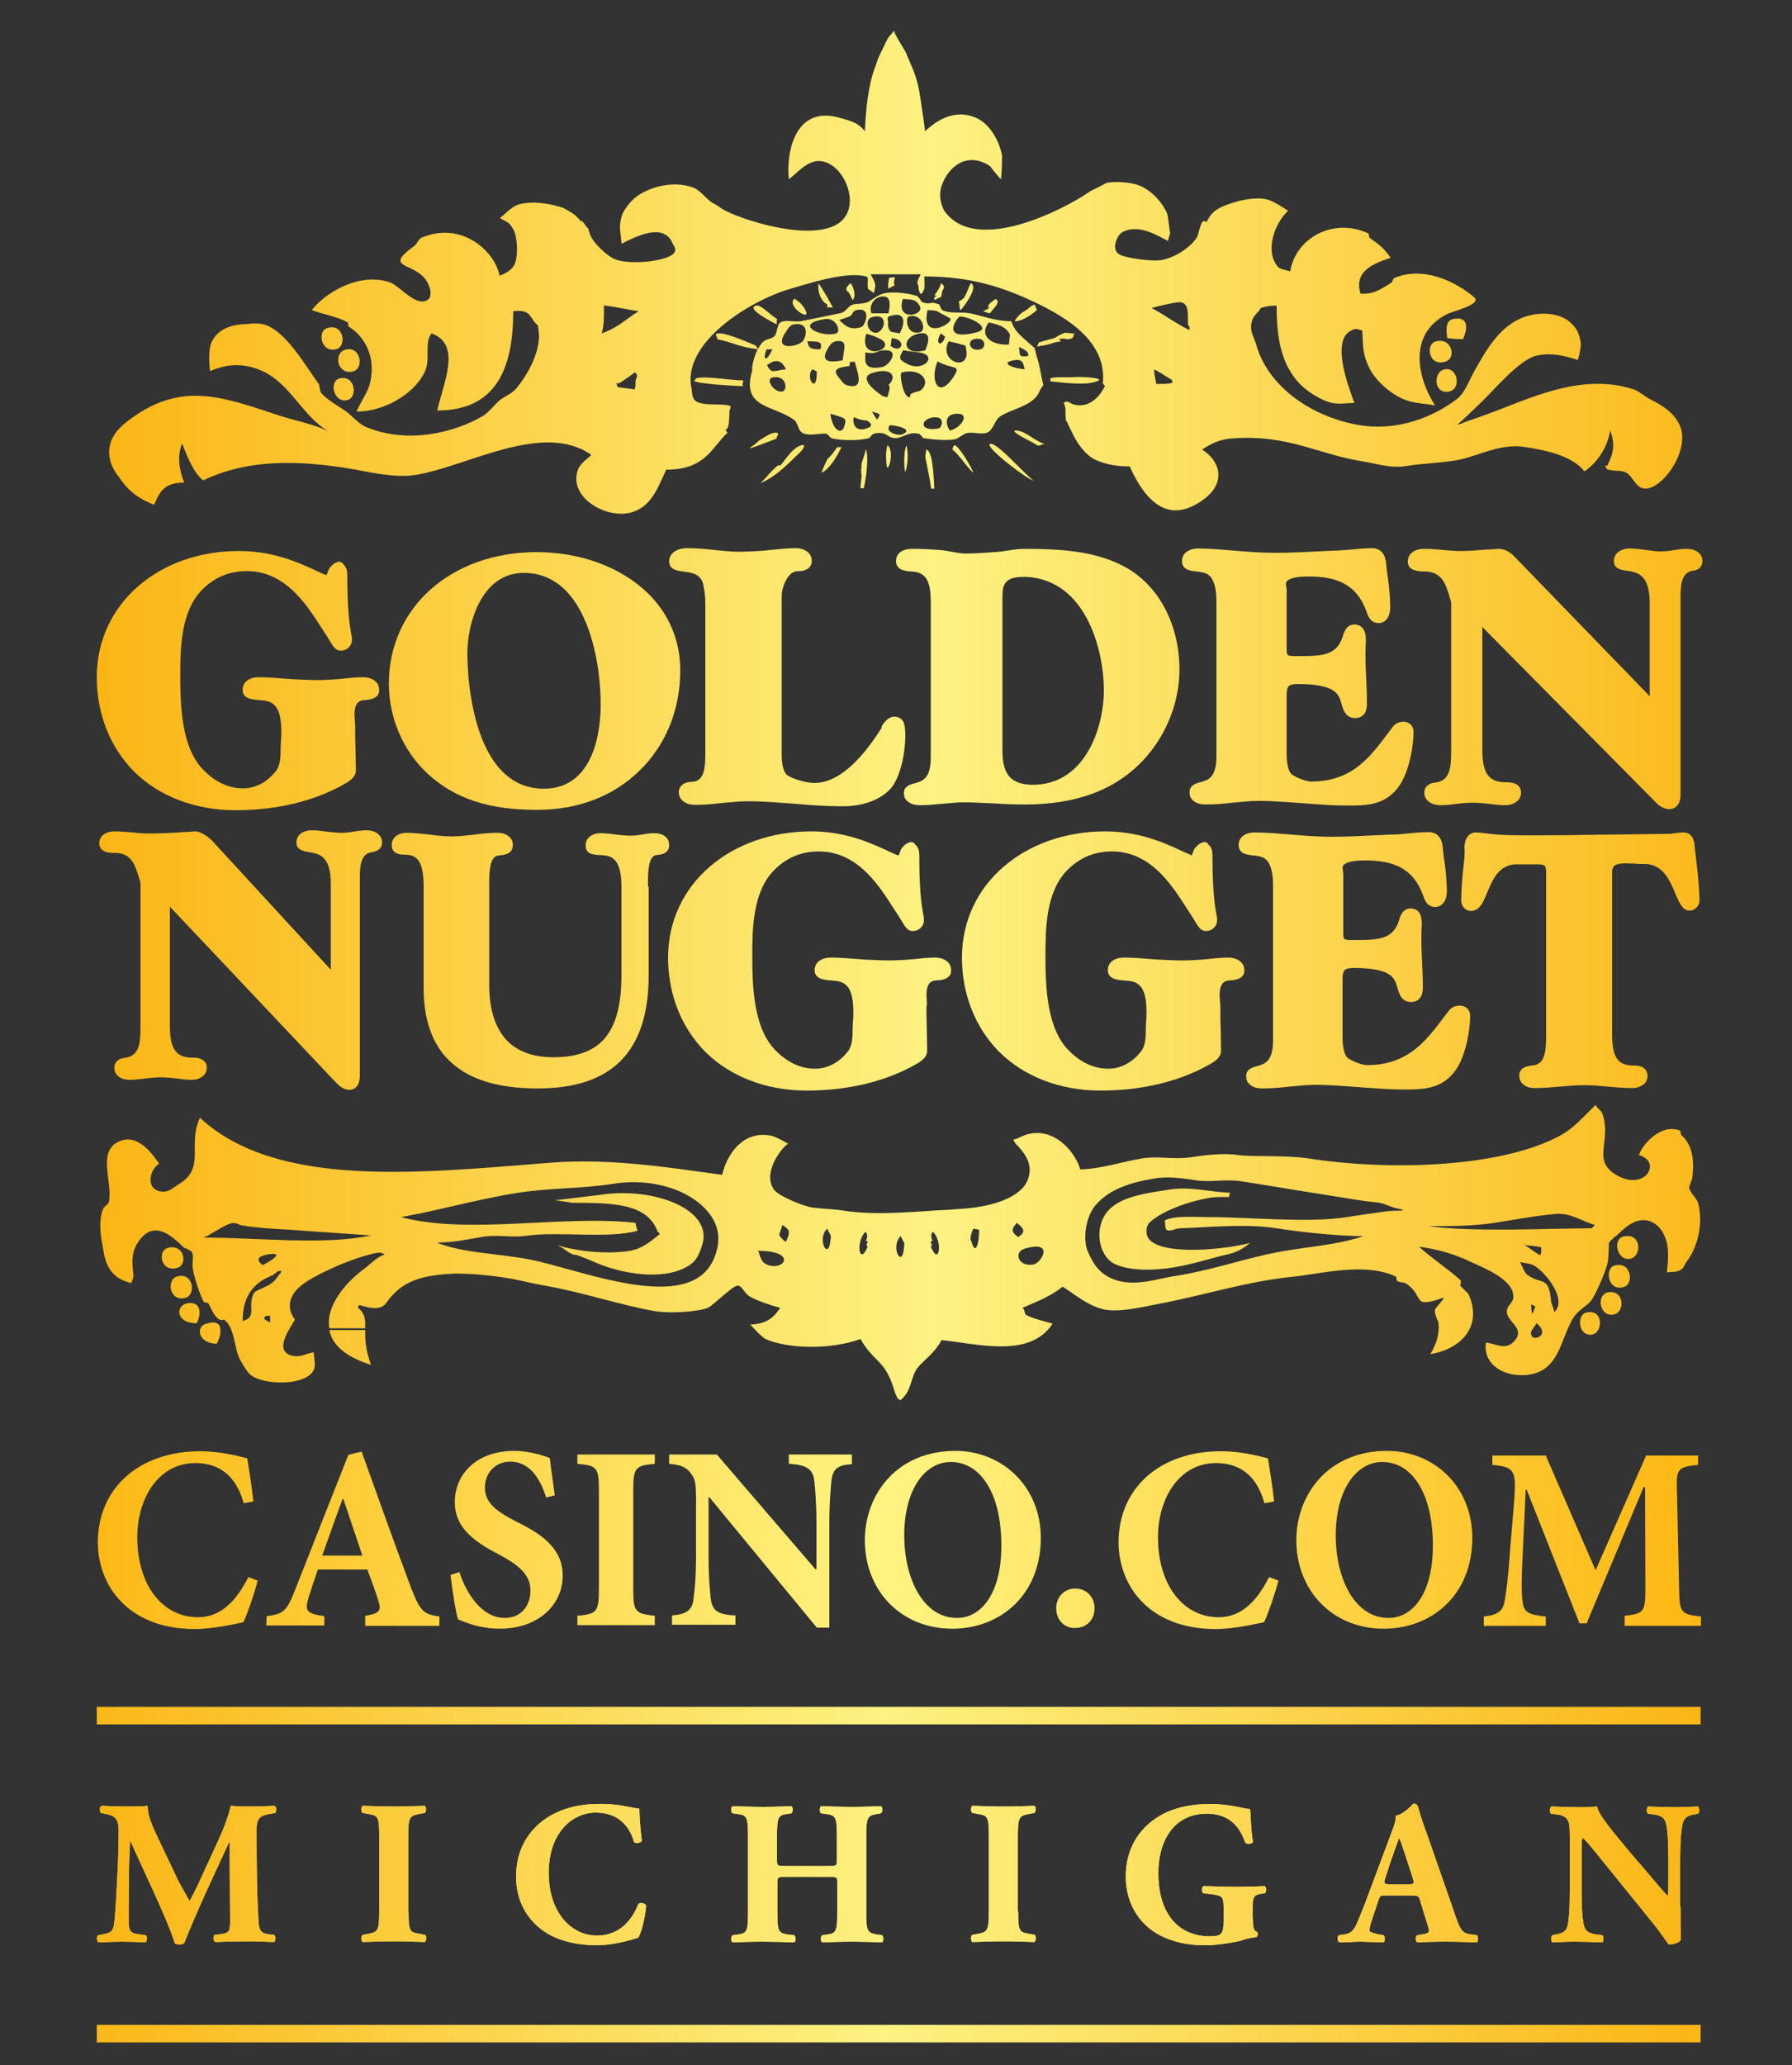<?xml version="1.0" encoding="utf-8"?>
<!-- Generator: Adobe Illustrator 19.2.0, SVG Export Plug-In . SVG Version: 6.00 Build 0)  -->
<svg version="1.1" id="Layer_1" xmlns="http://www.w3.org/2000/svg" xmlns:xlink="http://www.w3.org/1999/xlink" x="0px" y="0px"
	 viewBox="0 0 500 576" style="enable-background:new 0 0 500 576;" xml:space="preserve">
<rect x="0" y="0" width="500" height="576" fill="#333333" stroke="none"/>
<style type="text/css">
	.st0{fill:#FFDC3E;}
	.st1{fill:url(#SVGID_1_);}
	.st2{fill:url(#SVGID_2_);}
	.st3{fill:url(#SVGID_3_);}
	.st4{fill:url(#SVGID_4_);}
	.st5{fill:url(#SVGID_5_);}
	.st6{fill:url(#SVGID_6_);}
	.st7{fill:url(#SVGID_7_);}
	.st8{fill:url(#SVGID_8_);}
	.st9{fill:url(#SVGID_9_);}
	.st10{fill:url(#SVGID_10_);}
	.st11{fill:url(#SVGID_11_);}
	.st12{fill:url(#SVGID_12_);}
	.st13{fill:url(#SVGID_13_);}
	.st14{fill:url(#SVGID_14_);}
	.st15{fill:url(#SVGID_15_);}
	.st16{fill:url(#SVGID_16_);}
	.st17{fill:url(#SVGID_17_);}
	.st18{fill:url(#SVGID_18_);}
	.st19{fill:url(#SVGID_19_);}
	.st20{fill:url(#SVGID_20_);}
	.st21{fill:url(#SVGID_21_);}
</style>
<g>
	<g>
		<path class="st0" d="M28.2,505.7c-0.5-0.5-0.5-1.8,0.2-2c1.9,0.1,4.4,0.2,7.2,0.2c1.9,0,3.5,0,5.6-0.2c0,3.5,2,7,4.5,12.4l3.8,8
			c0.5,1.1,2.6,4.7,3.4,6.2c0.7-1.4,1.7-3.1,3.2-6.5l2.9-6.3c2.7-5.9,4.2-8.9,5.4-13.8c2.6,0.2,3.9,0.2,5.6,0.2
			c1.9,0,4.5-0.1,6.6-0.2c0.6,0.3,0.6,1.4,0.2,2l-1.7,0.3c-2.3,0.4-3.5,1.1-3.5,4.1c0,11.8,0.1,17.9,0.5,25.1c0.1,2.6,0.3,4,2.6,4.3
			l1.8,0.2c0.5,0.5,0.5,1.8-0.1,2c-2.6-0.1-5.1-0.2-7.9-0.2c-2.6,0-5.7,0.1-8.4,0.2c-0.7-0.3-0.7-1.6-0.2-2l1.7-0.2
			c2.6-0.3,2.6-1,2.6-4.5l-0.1-14.8v-6.5h-0.1c-4.2,9.1-8.8,18.7-12.6,28.3c-0.3,0.2-0.7,0.4-1.1,0.4c-0.5,0-1.1-0.1-1.5-0.3
			c-2.2-7.1-9.2-21.2-12.4-28.6h-0.1c-0.2,3.7-0.3,6.2-0.3,9.2c-0.1,3.7-0.1,9.4-0.1,12.8c0,2.9,0.3,3.7,2.6,4l2.2,0.3
			c0.5,0.4,0.3,1.7-0.1,2c-2.1-0.1-4.6-0.2-6.7-0.2c-1.8,0-4,0.1-6.3,0.2c-0.7-0.2-0.7-1.7-0.2-2l1-0.2c2.9-0.5,3.3-0.9,3.6-4.4
			c0.3-2.8,0.5-7.8,0.8-13.2c0.2-3.8,0.3-8.4,0.3-11.5c0-3.3-1.3-4.1-3.5-4.5L28.2,505.7z"/>
		<path class="st0" d="M114,533.2c0,5.4,0.3,5.8,3,6.2l1.6,0.3c0.5,0.3,0.4,1.7-0.1,2c-3.1-0.1-5.9-0.2-8.6-0.2
			c-2.7,0-5.6,0.1-8.7,0.2c-0.5-0.3-0.5-1.7,0-2l1.6-0.3c2.6-0.5,3-0.9,3-6.2v-21c0-5.4-0.3-5.8-3-6.2l-1.6-0.3
			c-0.5-0.3-0.5-1.7,0-2c3.1,0.1,5.9,0.2,8.7,0.2c2.7,0,5.5-0.1,8.6-0.2c0.5,0.3,0.5,1.7,0,2l-1.6,0.3c-2.6,0.5-3,0.9-3,6.2V533.2z"
			/>
		<path class="st0" d="M178.4,504.5c0,1,0.2,5.6,0.7,8.9c-0.2,0.7-1.8,0.9-2.2,0.4c-1.5-5.3-5.2-8.2-10.7-8.2
			c-6.3,0-13.1,5.4-13.1,16.8s6.6,17.5,13.4,17.5c6.9,0,10.1-5,11.6-8.8c0.5-0.5,1.8-0.3,2.2,0.4c-0.4,4.2-1.4,7.6-2.2,9
			c-3.1,0.9-7.1,2.1-11.6,2.1c-5.6,0-11.3-1.3-15.3-4.3c-4.1-3.1-7.2-7.9-7.2-14.9c0-7,3-11.9,6.9-15.1c4.1-3.4,9.9-5.1,15.8-5.1
			C172.5,503,176.7,504.4,178.4,504.5z"/>
		<path class="st0" d="M219.3,523.5c-2.3,0-2.4,0.1-2.4,1.7v8.2c0,5.3,0.3,5.8,2.9,6.2l1.8,0.2c0.5,0.3,0.5,1.7,0,2
			c-3.3-0.1-6.1-0.2-8.7-0.2c-2.7,0-5.6,0.1-8.5,0.2c-0.5-0.3-0.5-1.7,0-2l1.4-0.2c2.6-0.3,2.9-0.9,2.9-6.2v-21.2
			c0-5.3-0.3-5.9-2.9-6.2l-1.4-0.2c-0.5-0.3-0.5-1.7,0-2c2.8,0.1,5.8,0.2,8.5,0.2c2.6,0,5.4-0.1,7.9-0.2c0.5,0.3,0.5,1.7,0,2
			l-1.2,0.2c-2.5,0.3-2.8,0.9-2.8,6.2v6.6c0,1.7,0.1,1.7,2.4,1.7h11.9c2.4,0,2.4-0.1,2.4-1.7v-6.6c0-5.3-0.3-5.8-2.9-6.2l-1.5-0.2
			c-0.5-0.3-0.5-1.7,0-2c3.1,0.1,5.9,0.2,8.7,0.2c2.8,0,5.4-0.1,8-0.2c0.5,0.3,0.5,1.7,0,2l-1.1,0.2c-2.6,0.4-3,0.9-3,6.2v21.2
			c0,5.3,0.3,5.7,3,6.2l1.4,0.2c0.5,0.3,0.5,1.7,0,2c-2.9-0.1-5.6-0.2-8.3-0.2c-2.9,0-5.6,0.1-8.4,0.2c-0.5-0.3-0.5-1.7,0-2l1.3-0.2
			c2.6-0.3,2.9-0.9,2.9-6.2v-8.2c0-1.6,0-1.7-2.4-1.7H219.3z"/>
		<path class="st0" d="M284.1,533.2c0,5.4,0.3,5.8,3,6.2l1.6,0.3c0.5,0.3,0.4,1.7-0.1,2c-3.1-0.1-5.9-0.2-8.6-0.2
			c-2.7,0-5.6,0.1-8.7,0.2c-0.5-0.3-0.5-1.7,0-2l1.6-0.3c2.6-0.5,3-0.9,3-6.2v-21c0-5.4-0.3-5.8-3-6.2l-1.6-0.3
			c-0.5-0.3-0.5-1.7,0-2c3.1,0.1,5.9,0.2,8.7,0.2c2.7,0,5.5-0.1,8.6-0.2c0.5,0.3,0.5,1.7,0,2l-1.6,0.3c-2.6,0.5-3,0.9-3,6.2V533.2z"
			/>
		<path class="st0" d="M349.6,535.1c0,2.4,0.1,3.5,1.2,3.8c0.2,0.2,0.2,1.2-0.2,1.4c-1,0.2-2.5,0.3-4,0.9c-2,0.6-6.9,1.4-10.1,1.4
			c-3.9,0-7.2-0.4-11.2-2c-6.7-2.7-11.2-9-11.2-17.2c0-7.1,3.2-13.4,10-17.2c3.9-2.1,8.5-3,13.4-3c6.3,0,9.5,1.4,11.3,1.4
			c0.2,1.7,0.2,5.7,0.8,9.2c-0.2,0.6-1.8,0.7-2.2,0.1c-1.8-5.4-5.4-8-10.7-8c-9.1,0-13.5,7.5-13.5,16.5c0,8.2,2.8,13,6.5,15.5
			c2.7,1.8,5.7,2.2,7.8,2.2c3.3,0,3.9-0.6,3.9-4.3v-3.6c0-3.1-0.3-3.4-3.1-3.8l-2.5-0.3c-0.6-0.3-0.6-1.7,0-2
			c4.1,0.1,6.8,0.2,9.6,0.2c2.7,0,5.5-0.1,7.5-0.2c0.5,0.3,0.5,1.7,0,2l-1.3,0.2c-1.7,0.3-2.1,0.9-2.1,3.9V535.1z"/>
		<path class="st0" d="M386.6,528.7c-1.4,0-1.5,0.1-1.9,1.1l-2.2,6.6c-0.3,1.1-0.4,1.6-0.4,2.1c0,0.3,0.7,0.7,2.3,1l1.7,0.3
			c0.3,0.4,0.5,1.7-0.1,2c-2-0.1-4.1-0.1-6.4-0.2c-1.9,0-3.3,0.2-5.9,0.2c-0.6-0.3-0.6-1.5-0.2-2l1.5-0.2c1.4-0.2,2.5-0.6,3.5-2.9
			c1-2.3,2.1-5,3.6-9.1l5.2-13.9c1.3-3.6,2.3-5.6,2.1-7.2c2.7-0.6,4.8-3.4,5-3.4c0.7,0,1.1,0.3,1.3,1.1c0.5,1.7,1.1,3.8,2.6,7.8
			l7.8,22.4c1.2,3.4,1.7,4.7,3.8,5.1l2.2,0.3c0.3,0.3,0.5,1.7-0.1,2c-2.7-0.1-5.8-0.2-8.8-0.2c-2.9,0-5.1,0.1-7.7,0.2
			c-0.6-0.3-0.7-1.5-0.1-2l1.8-0.3c1.3-0.2,1.5-0.6,1.5-1c0-0.4-0.4-1.8-1.1-3.9l-1.5-4.9c-0.3-0.9-0.7-1-2.7-1H386.6z M393.1,525.6
			c1.3,0,1.6-0.2,1.1-1.7l-1.5-4.6c-0.8-2.5-1.8-5.5-2.3-6.7c-0.5,1.3-1.6,4.4-2.5,7l-1.4,4.3c-0.5,1.5-0.2,1.7,1.2,1.7H393.1z"/>
		<path class="st0" d="M468.9,531.9c0,3.7,0,7.3,0.1,9.2c-0.4,0.7-2,1.3-3.4,1.3c-0.1,0-1.9-2.9-4.6-6.2l-13.2-16.3
			c-3.3-4.1-5.2-6.4-6.2-7.3c-0.3,0.6-0.3,1.5-0.3,3.7v11.1c0,4.6,0.2,8.9,0.9,10.4c0.5,1.2,1.8,1.6,3.3,1.8l1.6,0.2
			c0.5,0.5,0.3,1.7,0,2c-3.1-0.1-5.4-0.2-7.6-0.2c-2.1,0-4.2,0.1-6.4,0.2c-0.3-0.3-0.5-1.5,0-2l1-0.2c1.5-0.3,2.7-0.7,3.1-1.9
			c0.6-1.5,0.8-5.8,0.8-10.4v-14.5c0-3.1-0.1-4.1-0.4-4.8c-0.5-1-1.3-1.7-3.3-1.9l-1.6-0.2c-0.4-0.5-0.3-1.8,0.2-2
			c2.7,0.1,5.5,0.2,7.9,0.2c1.9,0,3.6-0.1,4.8-0.2c0.6,2.6,4.3,6.9,9.4,13l4.8,5.6c2.5,3,4.2,5,5.5,6.3c0.2-0.6,0.2-1.5,0.2-2.6
			v-7.9c0-4.6-0.2-8.9-0.9-10.4c-0.5-1.2-1.8-1.6-3.3-1.8l-1.5-0.2c-0.5-0.5-0.3-1.7,0-2c3.1,0.1,5.3,0.2,7.6,0.2
			c2.1,0,4.2-0.1,6.4-0.2c0.3,0.3,0.5,1.5,0,2l-1,0.2c-1.5,0.2-2.6,0.7-3.1,1.9c-0.6,1.5-0.9,5.8-0.9,10.4V531.9z"/>
	</g>
	<g>
		<linearGradient id="SVGID_1_" gradientUnits="userSpaceOnUse" x1="26.893" y1="522.736" x2="474.207" y2="522.736">
			<stop  offset="0" style="stop-color:#FBB616"/>
			<stop  offset="0.5" style="stop-color:#FDF282"/>
			<stop  offset="1" style="stop-color:#FBB616"/>
		</linearGradient>
		<path class="st1" d="M28.2,505.7c-0.5-0.5-0.5-1.8,0.2-2c1.9,0.1,4.4,0.2,7.2,0.2c1.9,0,3.5,0,5.6-0.2c0,3.5,2,7,4.5,12.4l3.8,8
			c0.5,1.1,2.6,4.7,3.4,6.2c0.7-1.4,1.7-3.1,3.2-6.5l2.9-6.3c2.7-5.9,4.2-8.9,5.4-13.8c2.6,0.2,3.9,0.2,5.6,0.2
			c1.9,0,4.5-0.1,6.6-0.2c0.6,0.3,0.6,1.4,0.2,2l-1.7,0.3c-2.3,0.4-3.5,1.1-3.5,4.1c0,11.8,0.1,17.9,0.5,25.1c0.1,2.6,0.3,4,2.6,4.3
			l1.8,0.2c0.5,0.5,0.5,1.8-0.1,2c-2.6-0.1-5.1-0.2-7.9-0.2c-2.6,0-5.7,0.1-8.4,0.2c-0.7-0.3-0.7-1.6-0.2-2l1.7-0.2
			c2.6-0.3,2.6-1,2.6-4.5l-0.1-14.8v-6.5h-0.1c-4.2,9.1-8.8,18.7-12.6,28.3c-0.3,0.2-0.7,0.4-1.1,0.4c-0.5,0-1.1-0.1-1.5-0.3
			c-2.2-7.1-9.2-21.2-12.4-28.6h-0.1c-0.2,3.7-0.3,6.2-0.3,9.2c-0.1,3.7-0.1,9.4-0.1,12.8c0,2.9,0.3,3.7,2.6,4l2.2,0.3
			c0.5,0.4,0.3,1.7-0.1,2c-2.1-0.1-4.6-0.2-6.7-0.2c-1.8,0-4,0.1-6.3,0.2c-0.7-0.2-0.7-1.7-0.2-2l1-0.2c2.9-0.5,3.3-0.9,3.6-4.4
			c0.3-2.8,0.5-7.8,0.8-13.2c0.2-3.8,0.3-8.4,0.3-11.5c0-3.3-1.3-4.1-3.5-4.5L28.2,505.7z"/>
		<linearGradient id="SVGID_2_" gradientUnits="userSpaceOnUse" x1="26.893" y1="522.736" x2="474.207" y2="522.736">
			<stop  offset="0" style="stop-color:#FBB616"/>
			<stop  offset="0.5" style="stop-color:#FDF282"/>
			<stop  offset="1" style="stop-color:#FBB616"/>
		</linearGradient>
		<path class="st2" d="M114,533.2c0,5.4,0.3,5.8,3,6.2l1.6,0.3c0.5,0.3,0.4,1.7-0.1,2c-3.1-0.1-5.9-0.2-8.6-0.2
			c-2.7,0-5.6,0.1-8.7,0.2c-0.5-0.3-0.5-1.7,0-2l1.6-0.3c2.6-0.5,3-0.9,3-6.2v-21c0-5.4-0.3-5.8-3-6.2l-1.6-0.3
			c-0.5-0.3-0.5-1.7,0-2c3.1,0.1,5.9,0.2,8.7,0.2c2.7,0,5.5-0.1,8.6-0.2c0.5,0.3,0.5,1.7,0,2l-1.6,0.3c-2.6,0.5-3,0.9-3,6.2V533.2z"
			/>
		<linearGradient id="SVGID_3_" gradientUnits="userSpaceOnUse" x1="26.893" y1="522.736" x2="474.207" y2="522.736">
			<stop  offset="0" style="stop-color:#FBB616"/>
			<stop  offset="0.5" style="stop-color:#FDF282"/>
			<stop  offset="1" style="stop-color:#FBB616"/>
		</linearGradient>
		<path class="st3" d="M178.4,504.5c0,1,0.2,5.6,0.7,8.9c-0.2,0.7-1.8,0.9-2.2,0.4c-1.5-5.3-5.2-8.2-10.7-8.2
			c-6.3,0-13.1,5.4-13.1,16.8s6.6,17.5,13.4,17.5c6.9,0,10.1-5,11.6-8.8c0.5-0.5,1.8-0.3,2.2,0.4c-0.4,4.2-1.4,7.6-2.2,9
			c-3.1,0.9-7.1,2.1-11.6,2.1c-5.6,0-11.3-1.3-15.3-4.3c-4.1-3.1-7.2-7.9-7.2-14.9c0-7,3-11.9,6.9-15.1c4.1-3.4,9.9-5.1,15.8-5.1
			C172.5,503,176.7,504.4,178.4,504.5z"/>
		<linearGradient id="SVGID_4_" gradientUnits="userSpaceOnUse" x1="26.893" y1="522.736" x2="474.207" y2="522.736">
			<stop  offset="0" style="stop-color:#FBB616"/>
			<stop  offset="0.5" style="stop-color:#FDF282"/>
			<stop  offset="1" style="stop-color:#FBB616"/>
		</linearGradient>
		<path class="st4" d="M219.3,523.5c-2.3,0-2.4,0.1-2.4,1.7v8.2c0,5.3,0.3,5.8,2.9,6.2l1.8,0.2c0.5,0.3,0.5,1.7,0,2
			c-3.3-0.1-6.1-0.2-8.7-0.2c-2.7,0-5.6,0.1-8.5,0.2c-0.5-0.3-0.5-1.7,0-2l1.4-0.2c2.6-0.3,2.9-0.9,2.9-6.2v-21.2
			c0-5.3-0.3-5.9-2.9-6.2l-1.4-0.2c-0.5-0.3-0.5-1.7,0-2c2.8,0.1,5.8,0.2,8.5,0.2c2.6,0,5.4-0.1,7.9-0.2c0.5,0.3,0.5,1.7,0,2
			l-1.2,0.2c-2.5,0.3-2.8,0.9-2.8,6.2v6.6c0,1.7,0.1,1.7,2.4,1.7h11.9c2.4,0,2.4-0.1,2.4-1.7v-6.6c0-5.3-0.3-5.8-2.9-6.2l-1.5-0.2
			c-0.5-0.3-0.5-1.7,0-2c3.1,0.1,5.9,0.2,8.7,0.2c2.8,0,5.4-0.1,8-0.2c0.5,0.3,0.5,1.7,0,2l-1.1,0.2c-2.6,0.4-3,0.9-3,6.2v21.2
			c0,5.3,0.3,5.7,3,6.2l1.4,0.2c0.5,0.3,0.5,1.7,0,2c-2.9-0.1-5.6-0.2-8.3-0.2c-2.9,0-5.6,0.1-8.4,0.2c-0.5-0.3-0.5-1.7,0-2l1.3-0.2
			c2.6-0.3,2.9-0.9,2.9-6.2v-8.2c0-1.6,0-1.7-2.4-1.7H219.3z"/>
		<linearGradient id="SVGID_5_" gradientUnits="userSpaceOnUse" x1="26.893" y1="522.736" x2="474.207" y2="522.736">
			<stop  offset="0" style="stop-color:#FBB616"/>
			<stop  offset="0.5" style="stop-color:#FDF282"/>
			<stop  offset="1" style="stop-color:#FBB616"/>
		</linearGradient>
		<path class="st5" d="M284.1,533.2c0,5.4,0.3,5.8,3,6.2l1.6,0.3c0.5,0.3,0.4,1.7-0.1,2c-3.1-0.1-5.9-0.2-8.6-0.2
			c-2.7,0-5.6,0.1-8.7,0.2c-0.5-0.3-0.5-1.7,0-2l1.6-0.3c2.6-0.5,3-0.9,3-6.2v-21c0-5.4-0.3-5.8-3-6.2l-1.6-0.3
			c-0.5-0.3-0.5-1.7,0-2c3.1,0.1,5.9,0.2,8.7,0.2c2.7,0,5.5-0.1,8.6-0.2c0.5,0.3,0.5,1.7,0,2l-1.6,0.3c-2.6,0.5-3,0.9-3,6.2V533.2z"
			/>
		<linearGradient id="SVGID_6_" gradientUnits="userSpaceOnUse" x1="26.893" y1="522.736" x2="474.207" y2="522.736">
			<stop  offset="0" style="stop-color:#FBB616"/>
			<stop  offset="0.5" style="stop-color:#FDF282"/>
			<stop  offset="1" style="stop-color:#FBB616"/>
		</linearGradient>
		<path class="st6" d="M349.6,535.1c0,2.4,0.1,3.5,1.2,3.8c0.2,0.2,0.2,1.2-0.2,1.4c-1,0.2-2.5,0.3-4,0.9c-2,0.6-6.9,1.4-10.1,1.4
			c-3.9,0-7.2-0.4-11.2-2c-6.7-2.7-11.2-9-11.2-17.2c0-7.1,3.2-13.4,10-17.2c3.9-2.1,8.5-3,13.4-3c6.3,0,9.5,1.4,11.3,1.4
			c0.2,1.7,0.2,5.7,0.8,9.2c-0.2,0.6-1.8,0.7-2.2,0.1c-1.8-5.4-5.4-8-10.7-8c-9.1,0-13.5,7.5-13.5,16.5c0,8.2,2.8,13,6.5,15.5
			c2.7,1.8,5.7,2.2,7.8,2.2c3.3,0,3.9-0.6,3.9-4.3v-3.6c0-3.1-0.3-3.4-3.1-3.8l-2.5-0.3c-0.6-0.3-0.6-1.7,0-2
			c4.1,0.1,6.8,0.2,9.6,0.2c2.7,0,5.5-0.1,7.5-0.2c0.5,0.3,0.5,1.7,0,2l-1.3,0.2c-1.7,0.3-2.1,0.9-2.1,3.9V535.1z"/>
		<linearGradient id="SVGID_7_" gradientUnits="userSpaceOnUse" x1="26.893" y1="522.736" x2="474.207" y2="522.736">
			<stop  offset="0" style="stop-color:#FBB616"/>
			<stop  offset="0.5" style="stop-color:#FDF282"/>
			<stop  offset="1" style="stop-color:#FBB616"/>
		</linearGradient>
		<path class="st7" d="M386.6,528.7c-1.4,0-1.5,0.1-1.9,1.1l-2.2,6.6c-0.3,1.1-0.4,1.6-0.4,2.1c0,0.3,0.7,0.7,2.3,1l1.7,0.3
			c0.3,0.4,0.5,1.7-0.1,2c-2-0.1-4.1-0.1-6.4-0.2c-1.9,0-3.3,0.2-5.9,0.2c-0.6-0.3-0.6-1.5-0.2-2l1.5-0.2c1.4-0.2,2.5-0.6,3.5-2.9
			c1-2.3,2.1-5,3.6-9.1l5.2-13.9c1.3-3.6,2.3-5.6,2.1-7.2c2.7-0.6,4.8-3.4,5-3.4c0.7,0,1.1,0.3,1.3,1.1c0.5,1.7,1.1,3.8,2.6,7.8
			l7.8,22.4c1.2,3.4,1.7,4.7,3.8,5.1l2.2,0.3c0.3,0.3,0.5,1.7-0.1,2c-2.7-0.1-5.8-0.2-8.8-0.2c-2.9,0-5.1,0.1-7.7,0.2
			c-0.6-0.3-0.7-1.5-0.1-2l1.8-0.3c1.3-0.2,1.5-0.6,1.5-1c0-0.4-0.4-1.8-1.1-3.9l-1.5-4.9c-0.3-0.9-0.7-1-2.7-1H386.6z M393.1,525.6
			c1.3,0,1.6-0.2,1.1-1.7l-1.5-4.6c-0.8-2.5-1.8-5.5-2.3-6.7c-0.5,1.3-1.6,4.4-2.5,7l-1.4,4.3c-0.5,1.5-0.2,1.7,1.2,1.7H393.1z"/>
		<linearGradient id="SVGID_8_" gradientUnits="userSpaceOnUse" x1="26.893" y1="522.736" x2="474.207" y2="522.736">
			<stop  offset="0" style="stop-color:#FBB616"/>
			<stop  offset="0.5" style="stop-color:#FDF282"/>
			<stop  offset="1" style="stop-color:#FBB616"/>
		</linearGradient>
		<path class="st8" d="M468.9,531.9c0,3.7,0,7.3,0.1,9.2c-0.4,0.7-2,1.3-3.4,1.3c-0.1,0-1.9-2.9-4.6-6.2l-13.2-16.3
			c-3.3-4.1-5.2-6.4-6.2-7.3c-0.3,0.6-0.3,1.5-0.3,3.7v11.1c0,4.6,0.2,8.9,0.9,10.4c0.5,1.2,1.8,1.6,3.3,1.8l1.6,0.2
			c0.5,0.5,0.3,1.7,0,2c-3.1-0.1-5.4-0.2-7.6-0.2c-2.1,0-4.2,0.1-6.4,0.2c-0.3-0.3-0.5-1.5,0-2l1-0.2c1.5-0.3,2.7-0.7,3.1-1.9
			c0.6-1.5,0.8-5.8,0.8-10.4v-14.5c0-3.1-0.1-4.1-0.4-4.8c-0.5-1-1.3-1.7-3.3-1.9l-1.6-0.2c-0.4-0.5-0.3-1.8,0.2-2
			c2.7,0.1,5.5,0.2,7.9,0.2c1.9,0,3.6-0.1,4.8-0.2c0.6,2.6,4.3,6.9,9.4,13l4.8,5.6c2.5,3,4.2,5,5.5,6.3c0.2-0.6,0.2-1.5,0.2-2.6
			v-7.9c0-4.6-0.2-8.9-0.9-10.4c-0.5-1.2-1.8-1.6-3.3-1.8l-1.5-0.2c-0.5-0.5-0.3-1.7,0-2c3.1,0.1,5.3,0.2,7.6,0.2
			c2.1,0,4.2-0.1,6.4-0.2c0.3,0.3,0.5,1.5,0,2l-1,0.2c-1.5,0.2-2.6,0.7-3.1,1.9c-0.6,1.5-0.9,5.8-0.9,10.4V531.9z"/>
	</g>
</g>
<g>
	<g>
		<g>
			<linearGradient id="SVGID_9_" gradientUnits="userSpaceOnUse" x1="21.425" y1="429.553" x2="474.101" y2="429.553">
				<stop  offset="0" style="stop-color:#FDB813"/>
				<stop  offset="0.5" style="stop-color:#FFF481"/>
				<stop  offset="1" style="stop-color:#FDB813"/>
			</linearGradient>
			<path class="st9" d="M71.9,440.9c-0.9,3.5-2.8,9.1-4,11.6c-1.9,0.4-8.5,1.9-13.4,1.9c-19.2,0-27.2-12.6-27.2-24.2
				c0-15,11.4-25.4,28.6-25.4c5.8,0,11.2,1.5,13.1,2c0.6,4,1.2,7.4,1.7,12l-2.7,0.5c-2.4-8.7-7.9-11.2-13.5-11.2
				c-10.4,0-16.2,10-16.2,20.7c0,13.4,7.1,22.3,16.9,22.3c6,0,10.4-3.9,14.1-11.2L71.9,440.9z"/>
		</g>
	</g>
	<g>
		<g>
			<linearGradient id="SVGID_10_" gradientUnits="userSpaceOnUse" x1="21.425" y1="429.005" x2="474.101" y2="429.005">
				<stop  offset="0" style="stop-color:#FDB813"/>
				<stop  offset="0.5" style="stop-color:#FFF481"/>
				<stop  offset="1" style="stop-color:#FDB813"/>
			</linearGradient>
			<path class="st10" d="M101.9,453.3v-2.6c4.3-0.7,4.6-1.5,3.5-4.7c-0.7-2.2-1.8-5.3-2.9-8.2H88.7c-0.8,2.3-1.7,4.9-2.6,7.8
				c-1,3.5-0.9,4.5,4.4,5.2v2.6H74.3l0.1-2.6c4.8-0.6,5.6-1.4,8-7.5l14.8-37.5l3.7-0.9c4.6,12.8,9.1,25.5,13.8,38
				c2.5,6.4,3.4,7.4,7.9,8v2.6H101.9z M95.8,418.1h-0.2c-2,5.3-3.8,10.6-5.7,15.8h11.2L95.8,418.1z"/>
			<linearGradient id="SVGID_11_" gradientUnits="userSpaceOnUse" x1="21.425" y1="429.553" x2="474.101" y2="429.553">
				<stop  offset="0" style="stop-color:#FDB813"/>
				<stop  offset="0.5" style="stop-color:#FFF481"/>
				<stop  offset="1" style="stop-color:#FDB813"/>
			</linearGradient>
			<path class="st11" d="M152.4,417.7c-1.5-4.6-4.2-10-10.1-10c-4,0-7,3.1-7,7.2c0,4,2.6,6.4,8.9,9.6c7.6,3.7,12.8,7.8,12.8,15
				c0,8.3-7,14.8-17.5,14.8c-2.6,0-5.1-0.4-7.3-1c-2-0.6-3.4-1.2-4.4-1.6c-0.6-1.8-1.6-8-2.1-12.4l2.5-0.8
				c1.4,4.7,5.7,12.8,12.6,12.8c4.4,0,7.2-3.1,7.2-7.7c0-4.3-3.2-7-8.6-9.9c-7.4-3.8-12.5-7.7-12.5-14.7c0-8,6.3-14.3,16.5-14.3
				c4.6,0,8.7,1.5,10,2c0.3,2.7,0.8,5.9,1.4,10.4L152.4,417.7z"/>
			<linearGradient id="SVGID_12_" gradientUnits="userSpaceOnUse" x1="21.425" y1="429.552" x2="474.101" y2="429.552">
				<stop  offset="0" style="stop-color:#FDB813"/>
				<stop  offset="0.5" style="stop-color:#FFF481"/>
				<stop  offset="1" style="stop-color:#FDB813"/>
			</linearGradient>
			<path class="st12" d="M161.1,453.3v-2.6c5.3-0.5,6-1,6-7.2v-28c0-6.2-0.6-6.7-6-7.2v-2.6h21.6v2.6c-5.3,0.5-6,1-6,7.2v28
				c0,6.1,0.6,6.6,6,7.2v2.6H161.1z"/>
		</g>
	</g>
	<g>
		<g>
			<linearGradient id="SVGID_13_" gradientUnits="userSpaceOnUse" x1="21.425" y1="429.917" x2="474.101" y2="429.917">
				<stop  offset="0" style="stop-color:#FDB813"/>
				<stop  offset="0.5" style="stop-color:#FFF481"/>
				<stop  offset="1" style="stop-color:#FDB813"/>
			</linearGradient>
			<path class="st13" d="M237.8,408.4c-3.9,0.2-5.4,1.2-5.8,4.5c-0.2,2.3-0.6,5.7-0.6,12.1v29h-3.5l-30-36.4h-0.2v16.4
				c0,6.4,0.4,9.6,0.6,11.8c0.4,3.2,1.6,4.6,6.9,4.8v2.6h-17.7v-2.6c4-0.3,5.7-1.5,6-4.6c0.3-2.4,0.7-5.6,0.7-12v-15.3
				c0-4.7-0.1-6.1-1.5-7.8c-1.3-1.8-3-2.3-6-2.6v-2.6h13.3l27.5,32h0.3V425c0-6.4-0.4-9.9-0.6-12c-0.4-3.1-1.9-4.4-7.1-4.7v-2.6
				h17.6V408.4z"/>
			<linearGradient id="SVGID_14_" gradientUnits="userSpaceOnUse" x1="21.425" y1="429.553" x2="474.101" y2="429.553">
				<stop  offset="0" style="stop-color:#FDB813"/>
				<stop  offset="0.5" style="stop-color:#FFF481"/>
				<stop  offset="1" style="stop-color:#FDB813"/>
			</linearGradient>
			<path class="st14" d="M290.4,429c0,15.8-11.2,25.3-24.7,25.3c-14.4,0-24.4-10.7-24.4-24.7c0-12.6,8.8-24.9,25.3-24.9
				C279.6,404.7,290.4,414.6,290.4,429z M252.3,428.2c0,12.5,5.5,23.1,14.7,23.1c6.8,0,12.4-6.8,12.4-20.2
				c0-14.5-5.8-23.3-14.1-23.3C258,407.8,252.3,415.6,252.3,428.2z"/>
		</g>
	</g>
	<g>
		<g>
			<linearGradient id="SVGID_15_" gradientUnits="userSpaceOnUse" x1="21.425" y1="448.605" x2="474.101" y2="448.605">
				<stop  offset="0" style="stop-color:#FDB813"/>
				<stop  offset="0.5" style="stop-color:#FFF481"/>
				<stop  offset="1" style="stop-color:#FDB813"/>
			</linearGradient>
			<path class="st15" d="M294.7,448.6c0-3.2,2.3-5.5,5.3-5.5c3.1,0,5.4,2.3,5.4,5.5c0,3.3-2.3,5.5-5.4,5.5
				C297,454.2,294.7,451.9,294.7,448.6z"/>
			<linearGradient id="SVGID_16_" gradientUnits="userSpaceOnUse" x1="21.425" y1="429.553" x2="474.101" y2="429.553">
				<stop  offset="0" style="stop-color:#FDB813"/>
				<stop  offset="0.5" style="stop-color:#FFF481"/>
				<stop  offset="1" style="stop-color:#FDB813"/>
			</linearGradient>
			<path class="st16" d="M356.7,440.9c-0.9,3.5-2.8,9.1-4,11.6c-1.9,0.4-8.5,1.9-13.4,1.9c-19.2,0-27.2-12.6-27.2-24.2
				c0-15,11.4-25.4,28.6-25.4c5.8,0,11.2,1.5,13.1,2c0.6,4,1.2,7.4,1.7,12l-2.7,0.5c-2.4-8.7-7.9-11.2-13.5-11.2
				c-10.4,0-16.2,10-16.2,20.7c0,13.4,7.1,22.3,16.9,22.3c6,0,10.4-3.9,14.1-11.2L356.7,440.9z"/>
		</g>
	</g>
	<g>
		<g>
			<linearGradient id="SVGID_17_" gradientUnits="userSpaceOnUse" x1="21.425" y1="429.553" x2="474.101" y2="429.553">
				<stop  offset="0" style="stop-color:#FDB813"/>
				<stop  offset="0.5" style="stop-color:#FFF481"/>
				<stop  offset="1" style="stop-color:#FDB813"/>
			</linearGradient>
			<path class="st17" d="M410.8,429c0,15.8-11.2,25.3-24.7,25.3c-14.4,0-24.4-10.7-24.4-24.7c0-12.6,8.8-24.9,25.3-24.9
				C400.1,404.7,410.8,414.6,410.8,429z M372.7,428.2c0,12.5,5.5,23.1,14.7,23.1c6.8,0,12.4-6.8,12.4-20.2
				c0-14.5-5.8-23.3-14.1-23.3C378.4,407.8,372.7,415.6,372.7,428.2z"/>
			<linearGradient id="SVGID_18_" gradientUnits="userSpaceOnUse" x1="21.425" y1="429.552" x2="474.101" y2="429.552">
				<stop  offset="0" style="stop-color:#FDB813"/>
				<stop  offset="0.5" style="stop-color:#FFF481"/>
				<stop  offset="1" style="stop-color:#FDB813"/>
			</linearGradient>
			<path class="st18" d="M453.3,453.3v-2.6c5.4-0.6,5.8-1.1,5.8-7.8l-0.1-28.1h-0.4l-15.9,38h-2l-14.7-37.2h-0.3l-0.9,19.1
				c-0.3,6.1-0.3,9.5,0,11.8c0.3,3.3,1.7,3.9,6.5,4.4v2.6h-17.3v-2.6c4-0.4,5.4-1.7,5.8-4.2c0.4-2.3,1-6.1,1.5-13.8l1.2-14.4
				c0.6-8.3,0.1-9.3-6.1-9.9v-2.6h14.9l13.9,32l14.1-32h14.5v2.6c-5.8,0.6-6.1,1.2-5.9,7.2l0.6,27.3c0.1,6.7,0.5,7.2,6.1,7.8v2.6
				H453.3z"/>
		</g>
	</g>
</g>
<linearGradient id="SVGID_19_" gradientUnits="userSpaceOnUse" x1="29.289" y1="199.795" x2="491.241" y2="199.795">
	<stop  offset="0" style="stop-color:#FBB616"/>
	<stop  offset="0.5" style="stop-color:#FDF282"/>
	<stop  offset="1" style="stop-color:#FBB616"/>
</linearGradient>
<path class="st19" d="M475,156.5c0-0.9-0.3-1.6-0.9-2.2c-1-1-2.5-1.2-3.6-1.2c-1.3,0-2.6,0.2-3.8,0.4c-1.2,0.2-2.3,0.3-3.4,0.3
	c-1.4,0-2.7-0.2-4.1-0.4c-1.4-0.2-2.9-0.4-4.4-0.4c-2.7,0-4.5,1.4-4.5,3.5c0,2.2,2.1,2.5,3.6,2.7c2.8,0.4,6.4,0.9,6.4,9v26
	l-37.5-38.7c-0.1,0-0.2-0.2-0.2-0.2c-1.1-1.1-2.4-2.2-4.6-2.2c-1.2,0.1-2.4,0.2-3.5,0.2c-2.3,0.2-4.7,0.4-7.1,0.4
	c-1.6,0-3.3-0.2-4.9-0.3c-1.7-0.2-3.5-0.3-5.2-0.3c-2.7,0-4.5,1.4-4.5,3.5c0,2.6,2.8,2.7,4.1,2.8c0.2,0,0.3,0,0.5,0
	c4.6,0,5.9,3,7.1,7.2c0.2,0.6,0.4,1.2,0.4,1.7v41c0,4.9-0.3,8.5-4.5,9l0.2,0c-1.8,0-3.2,1.2-3.2,2.7c0,0.9,0.3,1.7,0.9,2.3
	c1.1,1.1,2.7,1.3,3.6,1.3c1.6,0,3.2-0.2,4.8-0.4c1.5-0.2,3-0.3,4.5-0.3c1.4,0,2.7,0.2,4.2,0.3c1.5,0.2,3,0.4,4.5,0.4
	c0.7,0,2.4-0.1,3.6-1.3c0.6-0.6,0.9-1.4,0.9-2.3c0-0.7-0.3-1.3-0.7-1.8c-1-1-2.8-1-3.9-1c-4.4-0.1-6.2-2.6-6.2-8.9v-34.4l47.9,48.4
	c0.9,1,2.3,2.4,4.3,2.4c0.8,0,1.5-0.3,2-0.8c0.7-0.7,1.1-1.8,1.1-3.3v-53.4v-1.8c0-4.1,0.6-6.7,3.4-7.2
	C473.9,159.1,475,158.1,475,156.5L475,156.5z M93.8,97.4c3.1-0.8,2.1-7.4-2.5-5.9C88.4,92.4,89.6,98.5,93.8,97.4L93.8,97.4z
	 M98.5,103.6c3-0.8,2.2-6.3-1.2-6.2C92.7,97.5,93.8,104.8,98.5,103.6L98.5,103.6z M95,105.5c-3.3,0.6-2,6.3,1.2,6.2
	C100,111.7,99.4,104.7,95,105.5L95,105.5z M403.8,94.3c1.5,0.2,2.6,0.3,4.4,0.3c1.1-2.4,2-6.6-2.8-5.6
	C403.1,89.5,403.6,92.5,403.8,94.3L403.8,94.3z M403.2,103c-3.5,0.6-3.2,7.2,1.2,6.2C407.8,108.4,406.7,102.4,403.2,103L403.2,103z
	 M403.5,100.8c2.9-1.1,1.5-6.7-2.8-5.6C397.5,96,398.7,102.6,403.5,100.8L403.5,100.8z M468.9,119.2c-1.4-3.8-4.8-6-8.4-7.8
	c-1.3-0.6-3.2-2.3-4.7-2.8c-14.8-4.8-29.4,2.8-40.5,6.8c-2.5,0.9-3.8,1.4-6.2,2.2c-0.8,0.3-1.6,0.7-2.5,0.9c2.4-2.1,4.9-4.6,7.2-6.8
	c3.4-3.3,10.2-11.4,14.9-12.5c4.4-1,8.3,0.2,11.5,1.2c0.5-0.8,0.9-4.4,0.9-4.4c-0.4-3.2-1.3-4.6-3.1-6.2c-2.6-2.2-6.9-2.8-10.9-1.9
	c-8.2,1.9-12.3,9.5-15.9,15.9c-1.4,2.6-2.5,5.8-4.7,7.5c-6.4,4.9-16.5,9.2-27.7,7.2c-14.1-2.6-25.3-11.5-28.3-22.4
	c-0.5-1.9-2-3.7-1.2-6.5c0.4-1.6,1.8-2.4,2.5-3.7c0,0,2.4-0.8,4.4-0.6c0,9.7,1.5,16.3,6.2,21.5c2,2.2,6.1,4.9,9.3,5.6
	c1.9,0.4,4.3,0,6.2,0c-1.3-3.6-6.8-17.4-0.9-20.2c1.3-0.7,1.7-0.4,3.1,0c0.2,5,0.2,6.7,1.9,10.3c1.5,3.3,5.8,7.4,10,9
	c2.8,1.1,5.5,1,8.4,1.6c-5.2-8.2-7.4-20.1,3.4-25.5c1.8-0.9,9.8-2.7,7.5-4.7c-4.9-4.2-14.1-8.9-22.4-5.3c0,0-0.6,1.2-0.6,1.2
	c-2.8,1.7-4.9,3.4-8.7,3.1c-1.8-6,3-8.2,8.4-10c-1.9-2.8-3.5-3.9-5.9-5.6c-0.1-0.1-0.2-1.2-0.3-1.2c-10-4.6-20.4,1.5-21.8,10.6
	c-1.5-0.5-3-0.5-3.7-1.6c-3.4-4.5-0.5-12,3.1-15.3c-1.5-1-4-2.6-5.6-3.1c-3.1-0.9-7.7,0.2-9,0.6c-4.7,1.4-6.7,2.5-8.1,5.6
	c-0.3,0-0.8-0.5-1.2,0c-0.7,0.9-1.1,3.6-1.6,4.4c-1.4,2.2-5.3,5.3-9.6,6.2c-2.8,0.6-10.7-0.6-12.1-1.6c-2.3-1.5-0.3-5.3,0.6-5.9
	c4.5-2.9,10.1,0.7,13.1,2.2c0.1-0.8,0.6-2,0.6-2.2c-0.1,0-0.6-4.9-0.9-5.6c-1.1-2.5-4.1-6.4-8.1-7.8c-2-0.7-5.9-1.1-8.7-0.6
	c0,0-2.9,1.5-3.7,1.9c-0.5,0.2-0.7,0.3-1.6,0.9c-5.9,4.1-30.8,17.4-39.8,5.3c-0.8-1-2.1-4.3-0.9-7.5c1.9-5.2,7.1-9.4,13.4-5.3
	c0,0,2.1,2.8,3.1,3.7c0.2-1.6,0.3-5.2,0.3-6.5c-0.6-3.6-3.1-8.8-7.2-10.6c-6.5-2.9-11.8,1.4-14.3,3.7c-0.2-2.1-1.3-9.2-1.3-9.2
	c-0.8-5.8-2-7.8-4-12.6c-0.6-1.4-2.5-3.9-3.4-6.2c-0.2,0.4-1.5,1.7-1.8,2.3c-0.5,1.1-2.4,4.8-2.6,5.5c0,0.1-0.6,1.6-0.9,2.5
	c-2,5.4-2.5,12.1-2.8,17.7c-1.7-2.2-3.5-2.8-6.9-3.7c-12.8-3.8-15.1,10.1-14.3,17.1c3-2.2,6.5-7.3,11.8-4c5,3,8.4,13.7,0.6,17.1
	c-8.7,3.8-26.3-2.1-30.8-4.7c-0.2-0.1-1.8-1.3-2.5-1.6c-1.9-0.9-3.6-3.6-5.6-4.4c-6.4-2.5-13.9,0.4-16.8,3.1c-0.9,0.8-3,3.2-3.4,5
	c-0.9,3.3-0.1,4.4,0,7.5c3.8-1.9,11.9-6.2,14.3,0c0,0,1,1.2,0.6,2.2c-1,2.6-12.1,3.8-16.5,2.2c-2.6-1-6-4.6-6.8-6.2
	c-0.5-0.9-0.9-2.5-0.9-2.5c-0.7-0.5-1-1.4-1.6-1.9c-0.5-0.4-0.3,0.1-0.6-0.3c-0.4-0.4-1.1-1.2-1.6-1.6c-0.7-0.6-3.1-1.9-3.1-1.9
	c-2.7-0.9-7.3-2-11.5-1.2c-2.8,0.4-4.4,2.7-6.2,4c1.4,1,2.2,0.9,3.1,2.2c0.1,0.2,0.6,0.9,0.6,0.9c1.1,2,1.4,6.6,0.6,9.3
	c-0.5,1.6-2,2.8-4.4,3.7c-1.4-7-10.7-15.3-21.8-10.6c-0.7,0.3-1.3,1.7-1.9,2.2c-9.2,6.7,0,4.4,3.4,10c1,1.6,2.1,5.4-1.2,5.6
	c-3,0.1-6.5-4.3-9-5.3C99.8,75.6,90,82.4,87,86.5c2.9,1.1,7.1,1.8,10,3.4c0.2,0.1,0.1,1.1,0.3,1.2c4.2,2.6,7.8,8.2,5.9,15.9
	c-0.6,2.5-2.8,5.4-3.7,7.8c8.5,0,17.1-5.8,19.3-11.8c1.2-3.4-0.4-7.6,1.6-10c8.6,3,3.2,14.1,1.6,21.5c16.5,0,21.2-11.8,21.2-27.7
	c5.2-0.6,4.4,1.9,6.9,4c0,0,0.3,2.3,0.3,3.1c-0.2,5.3-3.2,10.5-6.2,14.3c-1.3,1.6-3,2.1-4.7,3.4c-1.5,1.2-3,3.3-4.7,4.4
	c-7.9,4.6-20.8,8-32.7,3.1c-1.9-0.8-4-3.2-5.6-4.4c-1.9-1.3-5.4-3.3-6.8-5c-0.7-0.8-0.3-2-0.9-2.8c-3.5-4.7-9.3-15.2-15.6-16.5
	c-1.4-0.3-4.4-0.1-4,0c-4.9,0-8.3,1.5-10,4.7c-1.1,2.1-0.9,5.6-0.6,8.4c5-2.1,9.5-2.3,14.6,0c7.8,3.5,11.2,12.6,18.4,16.8
	c-4.3-2.1-8.8-2.8-13.7-4.4c-15.9-5.2-27-9.6-41.4,0.9c-2.5,1.8-5.3,4.2-5.9,7.8c-0.8,4.7,2,7.6,3.7,10c2.2,2.9,5.1,4.8,8.7,6.2
	c1.6-3.8,3-6.2,8.4-6.2c-1.3-3.2-2.1-7.3-0.6-10.9c1.4,3.5,3.1,8.1,5.9,10.3c12.3-5.9,26.1-5.8,42-3.1c3.5,0.6,11.3,2.5,17.1,1.6
	c14.3-2.2,35.6-15.2,49.2-5.6c-1.8,1.7-3.5,2.6-4,5c-1.8,7.2,8.6,13.2,15.6,10.9c5.5-1.8,7.2-7.5,9.3-11.8
	c11.1,0,12.6-6.2,17.1-10.3c-0.1,0-0.6-0.9-0.6-0.9c1.4,0.3,1-6.3,1.2-5.3l0.3-1.2c-2.3-1-8,0.2-10-1.6c-0.9-0.9-0.9-3.1-0.9-3.1
	c-3.1-13,16.6-24.9,27.4-28c4.2-1.2,16-5.2,21.5-3.4c0.5,0.2,0,2,0.3,3.4c0,0,1.4,0.9,1.6,1.2c0.6-2.5,0.7-2.5-0.9-5.3
	c5.9,0,8.4,0,14,0c-0.4,1-0.7,0.9-0.9,2.2c-0.1,0.6,0.2,0.6,0.3,1.2c-0.2-0.1,0.4,4.2,1.6,0.6c0.1-0.4,0-3,0-3.4
	c13,0,22.2,3.1,30.8,7.2c8.9,4.2,20.3,11.1,19,22.7l0.6,0.6c-0.6,1.5-3.5,6.4-8.4,5.3c-1.7-0.4-1.7-1.3-3.1-0.6
	c0.8,2.2,0.3,1.3,0.6,5c0.2-0.1,0.8,1.6,1.6,3.1c1.2,2.6,3.6,6.7,7.2,8.1c2.8,1.1,5.3,1.6,9,1.6c3.2,7,9.4,17.4,20.5,9.3
	c6.7-4.8,4.6-11-0.3-14c2.1-1.4,4.8-2.9,8.4-3.1c15.8-1.2,23.9,4.5,37,6.5c3.2,0.5,7.2,1.9,11.5,1.2c4.2-0.7,9.1-0.8,14-1.6
	c5.6-0.9,12.2-4.9,19.3-3.7c6.5,1,13.2,2.6,16.5,6.8c3.4-2.4,6.3-6.3,7.2-11.5c1.4,4.3,0.9,6.4-0.9,10c-1.1-0.7,0,0.9,0,0.9
	c2.1,0.7,3.6,0.1,5.3,0.9c1.4,0.8,2.2,2.7,3.4,3.7C461.4,139.6,471.7,127,468.9,119.2L468.9,119.2z M171.9,107
	c0.7-0.1,0.9-0.1,1.2-0.3c1.4-0.9,2.8-1.9,4-2.8c1.2,0.6,0.3,1.9,0.3,1.9c-0.2,0.8,0.1,1.5-0.3,2.8c-1-0.1-4.7-0.6-4.7-0.6
	S172.1,107.2,171.9,107L171.9,107z M178.2,86.8c-3.4,2.1-5.6,4.5-10.3,6.2c0.7-2.8,0.6-4.1,0.6-7.8C172,85.6,174.7,86.3,178.2,86.8
	L178.2,86.8z M322,103c1.4,0.7,3.1,1.8,3.7,2.2c3.5,1.9,0.2,1.9-3.1,1.9C322.3,104.9,322.1,105.1,322,103L322,103z M331.9,92.1
	c-4.2-2.1-7-4.3-10.6-6.2c1.4-0.4,5.6-1.4,7.5-1.6c4.2-0.3,1.8,6.6,3.1,6.8C331.9,91.4,331.9,91.8,331.9,92.1L331.9,92.1z M27,188.9
	c0,10.2,3.7,19.5,10.3,26.2c7,7,17.1,10.9,28.4,10.9c8.2,0,20.2-1.3,31.1-7.7c1.3-0.8,2.5-1.9,2.5-3.4c0-2-0.1-4.1-0.1-6.1
	c-0.1-2-0.1-4.1-0.1-6.2c0-0.5,0-0.9-0.1-1.4c0-0.6-0.1-1.1-0.1-1.8c0-4.8,2.7-4,3.8-4.2c1.1-0.2,3.1-0.6,3.1-2.7
	c0-0.9-0.3-1.7-0.9-2.3c-1.2-1.2-2.9-1.3-3.6-1.3c-1.9,0-3.8,0.2-5.6,0.4c-1.8,0.2-5.1,0.4-6.9,0.4c-2.3,0-7-0.2-9.3-0.4
	c-2.4-0.2-4.8-0.4-7.3-0.4c-2.7,0-4.5,1.4-4.5,3.5c0,2.3,2.2,2.6,3.6,2.8c2.9,0.4,7.2-0.7,7.2,8.8c0,0.9,0,1.7-0.1,2.5
	c0,0.7-0.1,1.4-0.1,2c0,2.6,0,5-1.5,6.8c-2.3,2.8-5.4,4.6-9,4.6c-4.2,0-8-2-11-5.1c-6.1-6.1-6.5-17.6-6.5-26.3
	c0-7.7,0.1-17.9,6.1-24c3.4-3.4,7.4-5.2,12.5-5.2c11.6,0,17.6,11,21.5,16.9c2.2,3.2,2.7,5.3,4.7,5.3c0.8,0,1.6-0.3,2.2-0.9
	c0.6-0.6,0.9-1.3,0.9-2.2c0-0.6-0.1-1.1-0.2-1.6c0-0.2-0.1-0.4-0.1-0.5c-0.9-5-1-11.4-1-15.8c0-0.9-0.1-2.1-0.9-2.9
	c-0.6-0.6-0.5-0.9-1.5-0.9h-0.2l-0.2,0.1c-1,0.3-1.6,1-2.1,1.6c-0.5,0.6-0.7,2-1,2c-0.3-0.1-1.1-0.4-1.9-0.8
	c-3.8-1.7-11.6-5.9-22.3-5.9C44.6,153.6,27,168.2,27,188.9L27,188.9z M27.7,235.2c0,2.5,2.7,2.7,3.9,2.7c0.2,0,0.3,0,0.4,0
	c4.4,0,5.6,2.9,6.8,7c0.2,0.6,0.4,1.1,0.4,1.6v39.8c0,4.8-0.3,8.2-4.4,8.8l0.2,0c-1.8,0-3.1,1.1-3.1,2.7c0,0.9,0.3,1.7,0.9,2.2
	c1,1.1,2.6,1.2,3.4,1.2c1.6,0,3.1-0.2,4.6-0.4c1.5-0.2,2.9-0.3,4.3-0.3c1.3,0,2.6,0.2,4,0.3c1.4,0.2,2.9,0.4,4.3,0.4
	c0.7,0,2.3-0.1,3.4-1.2c0.6-0.6,0.9-1.4,0.9-2.2c0-0.7-0.2-1.3-0.7-1.8c-1-1-2.6-1-3.7-1c-4.2-0.1-5.9-2.6-5.9-8.7v-33.4l46,48.7
	c0.9,0.9,2.2,2.4,4.1,2.4c0.8,0,1.4-0.3,1.9-0.8c0.7-0.7,1-1.8,1-3.2v-53.6v-1.7c0-4,0.6-6.6,3.3-7c1.8-0.2,2.9-1.2,2.9-2.7
	c0-0.9-0.3-1.6-0.9-2.2c-1-1-2.4-1.2-3.5-1.2c-1.3,0-2.5,0.2-3.7,0.4c-1.1,0.2-2.2,0.3-3.3,0.3c-1.3,0-2.6-0.2-3.9-0.3
	c-1.4-0.2-2.8-0.4-4.3-0.4c-2.6,0-4.3,1.4-4.3,3.4c0,2.1,2,2.4,3.5,2.7c2.7,0.4,6.1,0.9,6.1,8.8v24L59,234.3c0,0-2.5-2.4-4.6-2.4
	c-1.2,0.1-2.3,0.2-3.3,0.2c-2.2,0.2-7,0.4-9.3,0.4c-1.5,0-3.2-0.1-4.7-0.3c-1.6-0.1-3.3-0.3-5-0.3C29.4,231.9,27.7,233.2,27.7,235.2
	L27.7,235.2z M408.3,242c-0.3,2.4-0.6,6.9-0.6,9.2c0,0.8,0.3,1.6,0.9,2.1c0.5,0.5,1.1,0.8,1.8,0.8c2.3,0,3.3-2.2,4.2-4.3
	c1.4-3.1,3-8.7,8.5-8.7h5.6c1.3,0,2,0.1,2.3,0.4c0.2,0.2,0.4,0.8,0.4,1.7v45.1v0.5c0,5.2-0.6,8.1-3.8,8.4c-1.1,0.1-3.7,0.4-3.7,2.8
	c0,0.9,0.3,1.7,0.9,2.3c1.1,1.1,2.7,1.2,3.3,1.2c2.4,0,4.8-0.2,7.1-0.4c2.3-0.2,4.6-0.4,6.9-0.4c2.2,0,4.4,0.2,6.6,0.4
	c2.2,0.2,4.5,0.4,6.8,0.4c1.3,0,2.5-0.5,3.3-1.2c0.6-0.6,0.9-1.4,0.9-2.2c0-0.8-0.3-1.4-0.7-1.9c-1-1-2.6-1-3.6-1
	c-4.1-0.1-5.6-2.5-5.6-8.8v-45c0-0.8,0.2-1.4,0.5-1.8c0.5-0.5,1.6-0.8,3.3-0.8c0.8,0,1.7,0.1,2.6,0.1c0.9,0.1,1.8,0.1,2.7,0.1
	c5.7,0,7.5,5.9,8.9,9.1c0.9,2,1.8,3.9,3.6,3.9c0.7,0,1.4-0.3,1.9-0.8c0.6-0.6,0.9-1.3,0.9-2.2c0-1.8-0.4-6.9-0.8-10
	c-0.2-2-0.5-3.9-0.6-5.3c-0.3-3.2-2.2-3.5-3.1-3.5c-0.8,0-1.6,0.1-2.3,0.2c-0.7,0.1-1.3,0.2-2,0.2c0,0-24.9,0.3-24.9,0.3
	c-4.6,0.1-9.3,0.1-13.8,0.1c-4.2,0-8.5,0-12.5-0.6c-0.9-0.1-1.7-0.2-2.6-0.2h-0.1l-0.1,0c-1.7,0.3-2.6,1.6-2.8,3.9
	C408.8,238.2,408.5,240.1,408.3,242L408.3,242z M330.7,237.8c-3.8-1.7-11.6-5.9-22.3-5.9c-22.4,0-40,14.6-40,35.2
	c0,10.2,3.7,19.5,10.3,26.2c7,7,17.1,10.9,28.4,10.9c8.2,0,20.2-1.3,31.1-7.7c1.3-0.8,2.5-1.9,2.5-3.4c0-2-0.1-4.1-0.1-6.1
	c-0.1-2-0.1-4.1-0.1-6.2c0-0.5,0-0.9-0.1-1.4c0-0.6-0.1-1.1-0.1-1.8c0-4.8,2.7-4,3.8-4.2c1.1-0.2,3.1-0.6,3.1-2.7
	c0-0.9-0.3-1.7-0.9-2.3c-1.2-1.2-2.9-1.3-3.6-1.3c-1.9,0-3.8,0.2-5.6,0.4c-1.8,0.2-5.1,0.4-6.9,0.4c-2.3,0-7-0.2-9.3-0.4
	c-2.4-0.2-4.8-0.4-7.3-0.4c-2.7,0-4.5,1.4-4.5,3.5c0,2.3,2.2,2.6,3.6,2.8c2.9,0.4,7.2-0.7,7.2,8.8c0,0.9,0,1.7-0.1,2.5
	c0,0.7-0.1,1.4-0.1,2c0,2.6,0,5-1.5,6.8c-2.3,2.8-5.4,4.6-9,4.6c-4.2,0-8-2-11-5.1c-6.1-6.1-6.5-17.6-6.5-26.3
	c0-7.7,0.1-17.9,6.1-24c3.4-3.4,7.4-5.2,12.5-5.2c11.6,0,17.6,11,21.5,16.9c2.2,3.2,2.7,5.3,4.7,5.3c0.8,0,1.6-0.3,2.2-0.9
	c0.6-0.6,0.9-1.3,0.9-2.2c0-0.6-0.1-1.1-0.2-1.6c0-0.2-0.1-0.4-0.1-0.5c-0.9-5-1-11.4-1-15.8c0-0.9-0.1-2.1-0.9-2.9
	c-0.6-0.6-0.5-0.9-1.5-0.9h-0.2l-0.2,0.1c-1,0.3-1.6,1-2.1,1.6c-0.5,0.6-0.7,2-1,2C332.3,238.5,331.5,238.1,330.7,237.8L330.7,237.8
	z M314.7,158.6c-8.6-5.1-19.5-5.5-29-5.5c-2.8,0-5.6,0.8-8.3,0.9c-2.7,0.2-5.3,0.4-8,0.4c-2.4,0-5-0.9-7.4-1c-2.5-0.2-5-0.3-7.5-0.3
	c-3.3,0-4.5,1.7-4.5,3.4c0,2.6,2.8,2.8,4,2.9l0.3,0c4.5,0.2,5.4,3.3,5.4,8.8v41.2v1.8c0,6.1-2.4,6.7-4.5,7.3c-1.2,0.3-3,0.8-3,2.7
	c0,0.9,0.3,1.7,0.9,2.2c1,1,2.5,1.2,3.6,1.2c2.1,0,4.2-0.2,6.3-0.4c2-0.2,4.1-0.4,6-0.4c2.8,0,5.7,0.2,8.4,0.3
	c2.8,0.2,5.7,0.3,8.6,0.3c11.1,0,20.4-2.5,27.4-7.5c9.7-6.8,15.7-18.4,15.7-30.3C329,174.4,323.6,163.9,314.7,158.6L314.7,158.6z
	 M308,192.5c0,10.6-5.3,26.4-19.8,26.4c-2.9,0-5-0.7-6.4-2.1c-1.4-1.5-2.1-3.8-2.1-7.2v-42.4v-0.8c0-1.8,0.2-3.1,1-4
	c1.2-1.4,3.4-1.5,5.6-1.5C303.4,161.8,308,182,308,192.5L308,192.5z M299.6,105.2c-1.4,0.1-4.8-0.2-6.5,0.3c-0.1,0,0,0.9,0,0.9
	c-0.4-0.2,8.1,1.2,11.8,0.3C310.5,105.4,301.2,105,299.6,105.2L299.6,105.2z M289.9,95.5c0,0-0.3,0.6-0.6,1.2
	c2.2-0.5,1.1-0.1,3.1-0.6c1.8-0.5,1.4-0.6,3.7-0.9c0,0-0.8-0.6-0.6-0.6c1.7-0.5,2.2,0.5,3.7-0.3c0.5-0.3,0.1-1.2,0.9-1.2
	c0,0-2.9-0.3-2.8-0.3c-1.6,0.4-2.5,1.3-3.4,1.6C291.9,94.9,289.9,95.5,289.9,95.5L289.9,95.5z M287.7,123.2c2.6,1.4,1.4,1.3,3.7,0.6
	c-2.8-0.8-5.6-3.9-8.1-3.7C281.8,120.2,286.7,122.7,287.7,123.2L287.7,123.2z M288.4,134.1c-2.3-1.7-9.7-10.1-11.8-10.3
	C273.4,123.6,286.2,133.5,288.4,134.1L288.4,134.1z M266.3,124.2c-0.3,0-0.5,1-0.6,1.2c1.7,1.1,3.6,4.4,5.9,6.5
	C271.2,130.5,267.3,124,266.3,124.2L266.3,124.2z M258.5,125.4c0,0-0.4,1.5-0.3,2.2c0.7,3.7,1.3,6.1,1.6,8.7c0,0,0.9,0,0.9,0
	C260.5,132.4,260.2,125.8,258.5,125.4L258.5,125.4z M252.9,124.2c-1,2.5-0.5,7.4-0.3,7.5C253.3,129.5,253.5,126.6,252.9,124.2
	L252.9,124.2z M216.8,122.3c-0.6-0.3,1.4-1.7-0.6-1.6c-1.3,0.1-2.9,1.3-4,1.9c-0.5,0.3-1.4,1.2-1.9,1.6
	C205.9,126.7,216.4,122.4,216.8,122.3L216.8,122.3z M217.4,130.1c0.5-0.4-0.3-0.3-0.3-0.3c-2.1,1.6-3.8,4.1-5,5
	c4.7-1.9,8.4-6.1,11.2-8.7c0.7-0.7,1.8-2.3,0.3-1.9C220.7,125,218.5,129.4,217.4,130.1L217.4,130.1z M229.2,131.9
	c2.3-1.1,4.3-4.5,5.6-7.2c-0.3,0-0.9,0.1-1.2,0c-0.8,1.2-1.7,2.5-2.8,3.4C230.8,128.2,229.5,130.9,229.2,131.9L229.2,131.9z
	 M240.4,130.7c-0.5,0.2,0,0.6,0,0.6c-0.3,0.1,0,1.2,0,1.2c0,0.6-0.3,2.6-0.3,3.7c0,0,0.8,0,0.9,0c0.8-3.3,1.4-9,0.6-10.9
	c-0.4,1.7-0.9,2.9-1.2,4C240.3,130,240.4,130.8,240.4,130.7L240.4,130.7z M247.6,124.2c-0.5,2.1-0.4,2.9-0.3,4.7
	C247.4,133.7,249.9,125.7,247.6,124.2L247.6,124.2z M186.7,156.6c0,2.3,2.3,2.6,3.8,2.8c2.4,0.3,5.3,0.6,5.8,4.1
	c0.4,1.8,0.5,3.4,0.5,4.9v40.8v1.2c0,4.9-0.7,7.7-4.1,7.7h-0.1l-0.1,0c-1.9,0.2-3.1,1.3-3.1,2.8c0,0.9,0.3,1.7,0.9,2.3
	c1.2,1.2,2.9,1.3,3.6,1.3c2.5,0,5-0.2,7.4-0.5c2.4-0.2,4.9-0.5,7.3-0.5c4.4,0,8.9,0.4,13.2,0.7c4.4,0.4,8.9,0.7,13.4,0.7
	c4.9,0,9.8-1.4,13-4.6c3.3-3.3,4.8-12.1,4.3-17.2c-0.1-0.9-0.3-1.8-0.9-2.4c-0.5-0.5-1.2-0.8-2-0.8c-1.8,0-3,1.7-3.6,2.7L246,203
	c-4.3,6.8-11,15.4-18.8,15.4c-2.6,0-6.8-1.4-7.8-2.4c-0.9-0.9-1.3-3.3-1.3-5.4v-42.3v-2c0-2.4,1.2-4.9,2.4-6.1
	c0.6-0.6,1.4-0.9,2.6-0.9h0.1l0.1,0c2.4-0.2,3.2-1.6,3.2-2.8c0-0.9-0.3-1.7-0.9-2.3c-1.2-1.2-2.9-1.3-3.6-1.3c-2.4,0-4.7,0.3-7,0.5
	c-2.3,0.3-6.7,0.5-9,0.5c-2.2,0-4.5-0.3-6.8-0.5c-2.3-0.3-5.3-0.5-7.7-0.5C188.6,153,186.7,154.5,186.7,156.6L186.7,156.6z
	 M108.5,190.7c0,9.6,4,18.8,10.9,25.2c7.6,6.9,17,10,30.4,10c11.5,0,21.4-3.8,28.7-11c7.3-7.1,11.3-17,11.3-27.9
	c0-8.3-3.1-15.7-9-21.5c-7.5-7.3-18.8-11.5-31.2-11.5C125.8,154.1,108.5,169.5,108.5,190.7L108.5,190.7z M130.4,182.5
	c0-5.7,1.6-13.4,6-18.3c2.6-2.9,5.9-4.4,9.8-4.4c4.8,0,8.9,1.9,12.2,5.5c6.8,7.5,9.2,21.1,9.2,31.3c0,5.5-1.1,23.4-15.9,23.4
	c-15.7,0-19.9-19.5-21-31.1C130.6,186.9,130.4,184.7,130.4,182.5L130.4,182.5z M258.6,279.4c0-0.6-0.1-1.1-0.1-1.8
	c0-4.8,2.7-4,3.8-4.2c1.1-0.2,3.1-0.6,3.1-2.7c0-0.9-0.3-1.7-0.9-2.3c-1.2-1.2-2.9-1.3-3.6-1.3c-1.9,0-3.8,0.2-5.6,0.4
	c-1.8,0.2-5.1,0.4-6.9,0.4c-2.3,0-7-0.2-9.3-0.4c-2.4-0.2-4.8-0.4-7.3-0.4c-2.7,0-4.5,1.4-4.5,3.5c0,2.3,2.2,2.6,3.6,2.8
	c2.9,0.4,7.2-0.7,7.2,8.8c0,0.9,0,1.7-0.1,2.5c0,0.7-0.1,1.4-0.1,2c0,2.6,0,5-1.5,6.8c-2.3,2.8-5.4,4.6-9,4.6c-4.2,0-8-2-11-5.1
	c-6.1-6.1-6.5-17.6-6.5-26.3c0-7.7,0.1-17.9,6.1-24c3.4-3.4,7.4-5.2,12.5-5.2c11.6,0,17.6,11,21.5,16.9c2.2,3.2,2.7,5.3,4.7,5.3
	c0.8,0,1.6-0.3,2.2-0.9c0.6-0.6,0.9-1.3,0.9-2.2c0-0.6-0.1-1.1-0.2-1.6c0-0.2-0.1-0.4-0.1-0.5c-0.9-5-1-11.4-1-15.8
	c0-0.9-0.1-2.1-0.9-2.9c-0.6-0.6-0.5-0.9-1.5-0.9h-0.2l-0.2,0.1c-1,0.3-1.6,1-2.1,1.6c-0.5,0.6-0.6,2-1,2c-0.3-0.1-1.1-0.4-1.9-0.8
	c-3.8-1.7-11.6-5.9-22.3-5.9c-22.4,0-40,14.6-40,35.2c0,10.2,3.7,19.5,10.3,26.2c7,7,17.1,10.9,28.4,10.9c8.2,0,20.2-1.3,31.1-7.7
	c1.3-0.8,2.5-1.9,2.5-3.4c0-2-0.1-4.1-0.1-6.1c-0.1-2-0.1-4.1-0.1-6.2C258.7,280.4,258.6,279.9,258.6,279.4L258.6,279.4z
	 M180.8,247.3v-1.4c0-3.1,0.2-7.2,2.4-7.4c1.1-0.1,3.5-0.3,3.5-2.8c0-0.9-0.3-1.7-0.9-2.2c-0.9-0.9-2.3-1.1-3.3-1.1
	c-1.2,0-2.4,0.2-3.5,0.4c-1.1,0.2-2.1,0.3-3.1,0.3c-1.3,0-2.6-0.2-4-0.3c-1.4-0.2-2.9-0.4-4.3-0.4c-2.5,0-4.2,1.4-4.2,3.4
	c0,2.6,2.4,2.6,3.8,2.7c1.9,0.1,3.8,0.1,5.1,2.5c0.7,1.4,1.1,3.5,1.1,6.4v24.5c0,16.1-5.7,23-19,23c-5.5,0-9.7-1.5-12.7-4.4
	c-3.4-3.4-5.2-8.7-5.2-15.8v-27.4V246c0-5.1,0.8-7.3,2.8-7.4c1.2-0.1,3.8-0.3,3.8-2.9c0-0.9-0.3-1.6-0.9-2.2c-1-1-2.5-1.2-3.3-1.2
	c-2.2,0-4.4,0.2-6.5,0.5c-2,0.2-4.1,0.5-6.2,0.5c-2.1,0-4.2-0.2-6.3-0.5c-2.1-0.2-4.3-0.5-6.4-0.5c-2.5,0-4.2,1.4-4.2,3.4
	c0,2.5,2.3,2.7,3.6,2.7c2.4,0.1,5.3,0.3,5.3,8.8v28.5c0,8.7,2.4,15.5,7.1,20.1c5.3,5.2,13.4,7.8,24.7,7.8c10.4,0,17.9-2.5,23.1-7.6
	c5.3-5.3,7.9-13.2,7.9-24.2V247.3L180.8,247.3z M194.3,105.8c-3.8,1.1,11.4,1.9,13.1,1.9c-0.4-0.4-0.1-0.7,0-1.6
	c-4,0-10.2-1.3-13.1-0.6C194,105.6,193.8,105.8,194.3,105.8L194.3,105.8z M216.8,90.5c-0.2,0,0-1.6,0-1.6c-1.1-0.3-4.4-3.9-5.6-3.7
	C207.5,85.8,215.7,90,216.8,90.5L216.8,90.5z M223.9,85.2c-0.5-0.7-1.4-1.3-2.2-1.9C218.9,85.5,228.1,91,223.9,85.2L223.9,85.2z
	 M230.8,84.9c0,0,0,0.9,0,0.9c0.4-0.2,1.1,0,1.6,0c-1.7-3.2-2.1-3.8-4-6.8C228,81.5,229.2,84.2,230.8,84.9L230.8,84.9z M237.9,83.7
	c1.2-1.1,0-4.3-0.6-4.7c-0.6,0.6-1.9,1.5-0.6,2.5C236.6,81,237.7,83.2,237.9,83.7L237.9,83.7z M249.4,79c0-0.3,0.3-1.6,0.3-1.6
	c-0.4-0.2-1.1,0.2-1.6,0c0,0.1-0.3,1.5-0.3,2.2c0,0,0,0.9,0,0.9c0.7-0.3,1.7-0.9,1.9-0.9C249.5,79.6,249.5,78.9,249.4,79L249.4,79z
	 M260.7,82.8c0,0,0,0.9,0,0.9c0.7-0.3,1.8-0.9,1.9-0.9c0,0,0.3-1.5,0.3-1.6c0.1-0.4,1.2-1.1-0.3-2.2c-0.6,1.7-0.8,1.8-1.9,3.4
	C261.4,82.3,261.5,82.8,260.7,82.8L260.7,82.8z M268.1,86.5c1.4-1.8,4.9-6.4,2.8-7.5c-1,1.7-0.8,2.2-1.9,4c-0.2,0.4-1.6,1.2-1.6,1.2
	C268,84.6,267.4,85.9,268.1,86.5L268.1,86.5z M275.9,85.9c-0.2,0.3-1.2,0.7-1.6,0.9c0,0,1.5,0.6,1.9,0.6c0.7-1.1,3.3-3.2,1.6-4
	c-0.9,0.7-1.5,1-1.9,1.6C275.3,85.8,276.1,85.5,275.9,85.9L275.9,85.9z M283.1,89.6c1.8,0.1,4.4-1.5,6.2-3.1l-0.6-1.6
	c-1.6,0.6-1.4,1.2-3.4,2.2C285.2,87.1,283.6,88.5,283.1,89.6L283.1,89.6z M289.3,99.6l-0.6-2.5c-3.5-3.1-5.6-4.5-6.5-7.5
	c-4.5,0-8-1.5-11.5-2.2c-2.8-0.5-5.5,0.2-7.8-0.9c-0.3-0.1-0.7-1.5-0.9-1.6c-3-1.1-1.8,0.3-4.7-0.6c0,0-1.1-1.5-1.2-1.6
	c-1.5-0.7-6.1-1.5-9.3-0.9c-1.7,0.3-4.2,2.3-4.7,2.5c-2.2,0.7-3.4,0.2-4.7,0.9c-1.1,0.7-1.5,1.9-3.1,2.2c-4,0.8-8.7,1.8-10.9,2.2
	c-1.8,0.3-4.2-0.5-5.6,0.3c-1,0.5-0.9,2.9-1.6,3.7c-0.7,1-2.1,0.8-3.1,1.6c-0.6,0.4-1.1,1.2-1.6,2.1c-0.2-0.1-0.5-0.8-0.6-0.9
	c0.5,0.3-8.2-3.8-10.6-3.4c-1.3,0.2,0.3,1.4-0.3,1.6c4.6,0.9,6.1,2.2,11.4,2.8c-0.7,1.4-1.2,3.1-1.5,4.7c-0.1,0.6,0,1.3,0,1.2
	c-3.2,10.6,5.7,9.6,11.5,13.7c1.6,1.1,1,3.4,3.1,4c1.8,0.6,5.2-0.3,6.2,0l1.2,1.2c2.4,0.7,7.8,0.8,10.6,0c0,0,1.1-1.2,1.2-1.2
	c3.7-0.9,3.8,1.1,5.9,1.2c2.3,0.1,3.7-1.9,6.8-1.2c0.3,0,1.2,1.2,1.2,1.2c2.6,0.4,6.6,0.8,9,0.3c0.5-0.1,2.3-1.4,2.8-1.6
	c2.2-0.6,4.4,0.5,6.2-0.3c1.5-0.7,2-3.5,3.4-4.4c2.9-1.9,6.7-2.5,9.3-4.7c1.8-1.5,1.6-2.8,2.8-4C290.4,104.3,289.9,101,289.3,99.6
	L289.3,99.6z M264.7,95.2c2,0.4,4.7,1.2,4.7,1.2c0.1,0.3,0.3,2,0.3,1.9C269.9,103.7,261.8,100.6,264.7,95.2L264.7,95.2z
	 M267.2,115.4c3.5,0,1,4-2.2,4.7C263.7,118.1,263.6,115.4,267.2,115.4L267.2,115.4z M261.6,100.8c4.2,2.4,6.8,0.7,4.4,4.4
	C261.7,111.6,259.4,105.9,261.6,100.8L261.6,100.8z M262.5,93l1.2,0.9C262.9,96.9,260.6,96.1,262.5,93L262.5,93z M260.7,116.4
	c3.2-0.2,2,3,1.2,3.1C256.2,120.6,256.8,116.6,260.7,116.4L260.7,116.4z M252.9,101.4c-2.2-1.2-2.1-1.6-0.9-3.7
	c1.6,0.3,4.4,0.6,4.4,0.6C262,99,257.7,104.1,252.9,101.4L252.9,101.4z M258.5,96.8l-0.3,0.9c-6.4,1.8-7-3.7-1.6-4.7
	C260.5,92.3,258.5,96.8,258.5,96.8L258.5,96.8z M241.4,98.3c3.4,0.6,2.9-0.5,5.3-0.6c4.5-0.3,1.6,4.2-0.6,4.7
	C240.1,103.5,241.7,99.7,241.4,98.3L241.4,98.3z M248.5,96.5c0-0.1,0.2-1.4,0.3-2.2C253.2,94.7,251.6,98.9,248.5,96.5L248.5,96.5z
	 M251.6,103.9c4.9-1.3,7.9,1.9,5.9,4.4c-1,1.2-1.5,0.6-3.4,1.6c-0.1,0.1-0.1,0.9-0.3,0.9C252,111,250.8,104.1,251.6,103.9
	L251.6,103.9z M247.9,119.5c0-0.3,0.3-0.9,0.3-0.9c1.7,0,6.8,1.1,3.7,2.5C250.6,121.7,247.8,120.7,247.9,119.5L247.9,119.5z
	 M246.3,110.5c0,0-7.8-5-2.8-6.5c5.5-1.7,6.8,1.2,4.4,3.4c0.8,0.4-0.1,2.5-0.3,3.4C247.5,110.8,246.3,110.5,246.3,110.5L246.3,110.5
	z M243.2,114.8c2.9,0.8,2.4,0.6,1.6,2.2C244.1,116.6,243.7,115.1,243.2,114.8L243.2,114.8z M238.2,116.4c1,0.3,1.7,0.8,3.7,0.9
	c0,0,2.1,1.2,0.6,1.9C239,120.9,237.7,118.5,238.2,116.4L238.2,116.4z M234.2,105.5c-1.6-1.9-1.7-2.9,2.8-3.4
	c0.1-0.4,0.1-1.1,0.3-1.2c0.2,0.1,1,0,1.2,0c0.4,2,2.7,7.1-0.9,6.8C235.3,107.5,235.3,106.7,234.2,105.5L234.2,105.5z M231.7,115.4
	c3.8,1.2,4.6,1.1,4,3.1C235,121.7,232.2,120,231.7,115.4L231.7,115.4z M226.7,103l1.2,0.6C228,110.5,224.5,105.1,226.7,103
	L226.7,103z M216.1,105.2c3.4-0.3,3.7,3.7,2.2,4C216.1,109.7,212.9,105.4,216.1,105.2L216.1,105.2z M215.5,97.4
	c-1.5,3.6-2.9,3.3-1.6,0C214.3,97.5,215.1,97.4,215.5,97.4L215.5,97.4z M219.3,103c-3.2,0.3-4.1,1.5-5.3-1.2c0,0,1.5-0.9,1.6-0.9
	C217.8,100.2,218.7,101.8,219.3,103L219.3,103z M224.2,94.9c-1,1.8-8.8,3.3-5-2.2c0.6-0.9,1.1-2,2.2-2.2
	C225.1,89.8,225.4,92.6,224.2,94.9L224.2,94.9z M225.2,95.2c3.7,0,4.3,0.2,3.7,2.2C224.6,97.7,225.8,95.5,225.2,95.2L225.2,95.2z
	 M233.3,93c-4,1.3-12.3-2.6-3.1-4C233.3,88.5,234.8,92.5,233.3,93L233.3,93z M235.4,98.6c0-0.2-0.2,1.6-0.3,1.9
	c-4.5,0.9-5.8-0.1-4.4-2.8c0.6-1.1,1.3-2.3,2.5-2.5C236.3,94.7,235.6,96.8,235.4,98.6L235.4,98.6z M240.4,91.2
	c-3.7,1.2-5-0.9-6.2-1.9c0.4-0.3,2-0.6,3.1-1.2c0.6-0.4,0.6-1.4,1.6-1.6C243.5,85.5,241.3,90.9,240.4,91.2L240.4,91.2z M245.1,94.3
	c6.4,2.8-5.9,7.2-3.4-1.2C243.3,93.5,244,93.8,245.1,94.3L245.1,94.3z M243.5,88.4c4.4-1.1,3.5,3.8,1.2,4.4
	C242.3,93.3,240.8,89,243.5,88.4L243.5,88.4z M247.9,87.4c-1.6,0-3.1,0-4.7,0c-0.9-1.8,0.5-4.8,3.4-4.7
	C248.9,82.8,248.2,85.9,247.9,87.4L247.9,87.4z M251,93c-2.4-0.6-2.5,0-3.1-1.6c-0.2-0.6-0.2-1.8,0-1.2c0,0-0.5-1.7,0-1.9
	C253.5,86.3,252.2,91.1,251,93L251,93z M251.9,83.4c2.7,0.2,3.6,0,4.7,1.9C258.2,88,249.8,89.9,251.9,83.4L251.9,83.4z M256.6,92.7
	c-3.9,0.8-3.9-4.1-3.1-4.4C257.3,87.1,258.7,92.3,256.6,92.7L256.6,92.7z M258.8,86.5c2.5,0.1,2.6,0.2,3.7,0.9
	c0.7,0.4,2.6,1.3,2.2,1.2C267.7,89.3,256.6,96,258.8,86.5L258.8,86.5z M272.5,92.7c-10.5,2.7-5.3-4.3-4.7-4.4
	C270.3,88.2,277.1,91.5,272.5,92.7L272.5,92.7z M273.7,97.4c-3.1,0.9-4.1-2.3-1.9-2.8C275.1,93.8,275.2,96.9,273.7,97.4L273.7,97.4z
	 M281.8,93.3c0,0-0.2,2.1-0.3,2.8c-4.5,0.3-8.6-2.2-5.6-6.2C278.9,90.7,280.5,91,281.8,93.3L281.8,93.3z M285.9,103
	c-2.6-0.1-7.3-1.7-3.1-2.5C285.4,100,285.5,101.3,285.9,103L285.9,103z M286.8,99.3c0,0-1.8,0.4-2.2-0.3c-0.1-0.2-0.2-1.9-0.3-2.2
	C287.8,98.2,286.8,99.3,286.8,99.3L286.8,99.3z M388.3,203.2l0.1-0.2c-5.5,7.3-10.4,15-22.6,15c-1.6,0-4.7-1.4-5.5-2.1
	c-0.9-0.9-1.3-3.3-1.3-5.5v-16.6c0-1.2,0.2-2,0.6-2.4c0.4-0.4,1.1-0.6,2.5-0.6c11.9,0,11.5,3.6,12.4,6.2c0.5,1.5,1.2,3.3,3.7,3.3
	h0.1l0.1,0c3-0.3,3-3.2,3-4.3c0-2.2-0.1-4.4-0.2-6.6c-0.1-2.1-0.2-4.3-0.2-6.5c0-1.3,0-2.7,0.1-4c0-1.2,0-2.8-1.1-3.9
	c-0.4-0.4-1.1-0.8-2.1-0.8c-2.2,0-2.9,2.1-3.2,3.2c-1.6,5.2-5.4,5.6-11.5,5.6H361c-1.2,0-1.6-0.2-1.7-0.3c-0.2-0.2-0.3-0.7-0.3-1.6
	v-16.5c0-0.3,0-0.5-0.1-0.8c0-0.3-0.1-0.5-0.1-0.8c0-0.5,0.1-0.8,0.4-1c0.4-0.4,1.7-1.2,5.7-1.2h0.3c8.2,0,13.4,2.5,16,9.6
	c0,0,0.1,0.2,0.1,0.2c0.3,1,1,3.2,3.4,3.2h0.1l0.1,0c1.9-0.2,3-1.9,3-4.5c0-1.9-0.3-5.8-0.6-7.7c-0.2-1.4-0.4-2.7-0.5-4
	c-0.1-1.1-0.3-4.5-3.8-4.7c-2.1,0-4.2,0.2-6.2,0.4c-1.6,0.1-3.3,0.3-4.9,0.3c0,0-4.1,0.2-4.1,0.2c-4.4,0.2-7.7,0.4-12.1,0.4
	c-3.7,0-7.5-0.3-11.2-0.6c-3.6-0.3-7-0.6-10.2-0.6c-2.7,0-4.5,1.4-4.5,3.5c0,2.5,2.4,2.7,3.9,2.9c2.2,0.2,3.7,0.5,4.6,2.3
	c1,1.9,1.1,4.3,1.1,6.5v41v1.8c0,6-2.4,6.6-4.5,7.2c-1.2,0.3-3,0.8-3,2.8c0,0.9,0.3,1.7,0.9,2.2c1,1,2.5,1.2,3.6,1.2
	c2.5,0,5-0.2,7.5-0.5c2.4-0.2,4.8-0.5,7.2-0.5c4.4,0,8.8,0.4,13.1,0.7c4,0.3,7.8,0.6,11.4,0.6c5.4,0,10.5,0,14.3-4.8
	c3.1-3.8,4.5-11.4,4.5-15.8c0-0.8-0.3-1.5-0.8-2c-0.5-0.5-1.2-0.8-2.1-0.8C390,201.4,388.9,202.1,388.3,203.2L388.3,203.2z
	 M404,282.3l0.1-0.2c-5.5,7.2-10.4,15-22.7,15c-1.6,0-4.7-1.4-5.5-2.1c-0.9-0.9-1.3-3.3-1.3-5.5V273c0-1.2,0.2-2,0.6-2.4
	c0.4-0.4,1.1-0.6,2.5-0.6c11.9,0,11.5,3.6,12.4,6.2c0.5,1.5,1.2,3.3,3.7,3.3h0.1l0.1,0c3-0.3,3-3.2,3-4.3c0-2.2-0.1-4.4-0.2-6.6
	c-0.1-2.1-0.2-4.3-0.2-6.5c0-1.3,0-2.7,0.1-4c0-1.2,0-2.8-1-3.9c-0.4-0.4-1.1-0.8-2.1-0.8c-2.2,0-2.9,2.1-3.2,3.2
	c-1.6,5.2-5.4,5.6-11.5,5.6h-2.1c-1.2,0-1.6-0.2-1.7-0.3c-0.2-0.2-0.3-0.7-0.3-1.6v-16.5c0-0.3,0-0.5-0.1-0.8c0-0.3-0.1-0.5-0.1-0.8
	c0-0.5,0.1-0.8,0.4-1c0.4-0.4,1.7-1.2,5.7-1.2h0.3c8.2,0,13.4,2.5,16,9.6c0,0,0.1,0.2,0.1,0.2c0.3,1,1,3.2,3.4,3.2h0.1l0.1,0
	c1.9-0.3,3-1.9,3-4.5c0-1.9-0.3-5.8-0.6-7.7c-0.2-1.4-0.4-2.7-0.5-4c-0.1-1.1-0.3-4.5-3.8-4.7c-2.1,0-4.2,0.2-6.2,0.4
	c-1.6,0.2-3.3,0.3-4.9,0.3c0,0-4.1,0.2-4.1,0.2c-4.4,0.2-7.7,0.4-12.1,0.4c-3.7,0-7.5-0.3-11.2-0.6c-3.6-0.3-7-0.6-10.2-0.6
	c-2.7,0-4.5,1.4-4.5,3.5c0,2.5,2.4,2.7,3.9,2.9c2.2,0.2,3.7,0.5,4.6,2.3c1,1.9,1.1,4.3,1.1,6.5v41v1.8c0,6-2.4,6.6-4.5,7.2
	c-1.2,0.3-3,0.8-3,2.8c0,0.9,0.3,1.7,0.9,2.2c1,1,2.5,1.2,3.6,1.2c2.5,0,5-0.2,7.5-0.5c2.4-0.2,4.8-0.5,7.2-0.5
	c4.4,0,8.8,0.4,13.1,0.7c4,0.3,7.8,0.6,11.4,0.6c5.4,0,10.5,0,14.3-4.8c3.1-3.8,4.5-11.4,4.5-15.8c0-0.8-0.3-1.5-0.8-2
	c-0.5-0.5-1.2-0.8-2.1-0.8C405.8,280.5,404.6,281.2,404,282.3L404,282.3z M292.3,371c0.5-0.5,1-1.2,1.4-1.8c-1.4-0.4-6-1.5-7.5-2.5
	c-0.4-0.3-0.1-1.2-0.9-1.9c4.4-1.9,7.8-3.2,11.2-5.9c3.4,2.1,6.6,5,10.9,6.2c4.2,1.2,11.1-0.5,14.9-1.2c13.9-2.6,25.5-6.5,38.6-7.8
	c7.8-0.8,20-4.1,28.6,0c0.1,0,0.2,1.2,0.3,1.2c1,0.6,1.9,0.2,2.8,0.9c5,3.6,1.1,7,10.3,3.7c-0.4,1-2.3,2.8-2.5,3.4
	c-0.3,1.1,0.9,3.4,0.9,3.4c0.1,0.7,0.2,1.4,0.1,2.1c-0.1,2.8-1.3,5.2-2.3,6.9c4.6-0.7,9-3.1,10.9-6.9c1.3-2.6,1.5-6-0.3-9.9
	l-2.2-2.2c-0.2-0.3,0.3-1.3,0-1.6c-3-2.8-8-6.1-11.5-9.3c0.6,0,2.2,0.3,2.2,0.3c4.4,0.8,8.2,2,11.8,3.7c3.7,1.7,11,4.6,12.1,8.7
	c0.9,3.2-2.1,3.2-1.6,5.9c0.3,1.5,2.1,2.8,2.8,4.3h0c0.5,1.1,0.4,2.3-1.2,3.8c-2.3,2.1-5,0.2-7.5,0c-0.9,6.2,5.2,9.7,11.5,9
	c7.7-0.8,9-7.5,11.3-12.8h0c0.4-0.9,0.8-1.7,1.2-2.5c1.6-2.7,2.9-3,5-5c1.3-1.2,4.6-8.8,5-11.2c0.3-1.9,0.3-5.3,0.3-5.3
	c0.1-0.2,1.2-1.5,0.9-0.9c0.3-0.5,1.1-1.1,0.9-0.9c1.6-1.2,2.9-3,5.3-4c3.2-1.4,6,0,7.5,2.2c2.3,3.3,2.1,7,1.6,11.8
	c1.7-0.2,2.5,0,3.7-0.6c1.1-0.6,1.1-1.5,1.9-2.5c3-4,4.6-10.6,3.1-16.2c-0.3-1.3-2.4-3-2.5-4.4c0-0.4,0.9-2.2,0.9-2.8
	c0.7-5.7-0.4-9.5-3.1-11.8c-0.1-0.1-0.2-1.2-0.3-1.2c-5.1-2.2-10.6,3.7-11.5,6.8c6.5,1.8,1.8,10.2-6.2,5.6c-7.2-4.1-1.3-9.5-4-17.1
	c-0.4-1.1-1.3-1.3-1.9-2.5c-2.9,2.8-6,6.4-9.6,8.4c-16,8.9-47,10.2-70.7,6.5c-6-0.9-16-0.4-19.3-0.9c-4.1-0.7-10.2,0.1-13.4,0.6
	c-4.7,0.7-8.9-0.4-13.4,0.3c-5.6,0.9-11.3,2.9-17.4,3.1c-1.2-4.7-8.2-13.7-17.4-8.7c-0.2,0.1-1,0.3-1,0.3c-0.8,0.3,0.5,0.7,0.1,0.9
	c3.5,3.5,5.1,6.5,3.7,10.3c-1.7,4.7-9.1,7.4-17.4,8.1c0,0-4.5,0.3-4,0.3c-9.1,0.4-20.3,1.8-29.9,0.3c-2.3-0.4-6-0.5-9-0.9
	c-2.4-0.4-8.8-3-10.3-4.7c-3.7-4.3,1.4-11.6,3.7-13.1c-0.8-0.4-3.3-1.9-4.7-2.2c-8.3-1.7-12.6,5.9-13.7,10.9
	c-13.9-1.9-31.1-4.7-47.6-3.4c-36.1,2.8-76.5,7.5-98.1-12.5c-3.7,7.6,1.9,14-6.2,18.7c-1.1,0.6-2.2,1.9-4,1.9
	c-5.1-0.1-4.1-6-1.2-7.8c-1.8-2.6-5.9-8.6-11.2-6.2c-6.2,2.7-1.7,11.5-2.8,16.8c-0.1,0.7-1.4,1.4-1.6,1.9l0,0c-1.5,3.8-0.6,8,0,11.5
	c0.8,5.2,2.9,8.1,7.8,9.3c0-0.1,0.8-1.5,0.6-2.5c-0.5-3.8-0.4-6.6,1.6-9.3c4.4-6.2,9.6-0.9,12.5,1.9c0.1,0.1,1.8,0.6,2.2,1.2
	c0.7,1.2,0,2.6,0.3,4.7c0.4,2.6,2.1,7.6,3.1,9.3c0.1,0.1,1.2,0.2,1.2,0.3c0.9,1.5,1.6,3.9,3.4,4.7c0.3,0.1,1-0.2,1.2,0
	c0.8,0.7,1.3,1.5,1.7,2.4c1.1,2.6,1.3,5.8,2.3,8.1c0.5,1.1,2.2,3.9,3.1,4.7c3.7,3.1,15.5,3.2,17.7-1.2c0.7-1.3,0.1-3.7,0-5
	c-2.1,0.3-3.7,1.6-6.2,0.9c-3.7-1-2.1-4.8-0.5-7.5h0c0.6-1.1,1.2-2,1.5-2.5c-1.9-2.5-1.9-5.3,0-7.8c2.3-3,8.3-5.6,11.8-7.2
	c3.2-1.4,8.3-3.2,11.5-3.7c0.5-0.1,2.1,0.5,1.6,0.6c-1.8,0.4-4.2,2.9-5.3,3.7c-5.9,4.3-11.1,10.9-10,16.8l10,0c0-0.3,0-0.6,0-0.9
	c0.1-2.3-0.7-3.8-1.9-4.7c-0.4-0.3,0.3-0.9,0.3-0.9c2.3,0.7,5.8,1.8,7.5-0.6c3.9-5.6,8.9-7.6,18.1-8.1c5.2-0.3,14.6,0.8,19.3,1.9
	l3.2,0.7c2.2,0.4,2.4,0.5,4.6,0.9c9.2,1.6,20.8,5.4,29.6,6.9c4.6,0.8,12.5,0.1,14.9-0.9c1.7-0.8,7.1-6.4,8.4-6.2
	c1.3,0.2,1.8,2.2,3.4,3.1c1.9,1.1,5.7,2.4,8.4,3.1c-2.2,3.3-4.2,4.4-8.4,4.7c0.2,0.1,0.6,0.6,1.2,1.2h0c1,1.1,2.5,2.5,3.1,2.8
	c5.8,2.6,17.6,3.2,26.5,0c3.8,6.8,6.9,5.4,9.6,14.9l0.7,1.6l0.8,0.6c3.4-2.7,2.8-6.8,5-9.3c1.8-2.1,4.6-3.9,6.5-7.5
	C272.8,374.9,285.5,378.3,292.3,371 M427.2,371.6c0-0.2,0.1-0.4,0.3-0.7c0.4-0.5,0.9-1.2,1.2-1.8c0.9,0.7,1.3,1.3,1.5,1.8l0,0
	C431,373.3,426.8,374.2,427.2,371.6L427.2,371.6z M427.2,363.8c0.1,0.2,0.9,0.4,1.2,0.6C427.4,367.2,427.4,367,427.2,363.8
	L427.2,363.8z M424.1,352c1.3,0.4,2.4,0.3,3.7,0.9c2.8,1.3,9.8,9.4,5.9,13.1c-0.1-0.6-0.9-2.8-0.9-2.8c-0.6-7.5-2.5-4.7-6.5-7.5
	C425.4,355.2,424.6,352.9,424.1,352L424.1,352z M429.7,350.1c-1.6-0.8-2.9-2.1-4.4-2.8c2.1,0.2,2.7,0.2,4.7,0.6
	C430.2,349.7,429.7,350.1,429.7,350.1L429.7,350.1z M398.6,342c6.8,0,12.3,0,18.4-0.9c5.2-0.8,11.4-2,17.1-2.5
	c4.2-0.3,7.2,2,10.9,3.1c0,0-1.1,0.9-0.6,0.9C429.9,342.7,411.1,343.7,398.6,342L398.6,342z M305.5,336.4c3.8-4.7,10.1-6.7,17.4-7.8
	c3.4-0.5,8.2,0.2,10.6,0.6c4.5,0.7,8.4-0.4,12.8,0.3c7.2,1.1,15.9,2.6,23,3.7c5.4,0.8,9.7,1.7,14.9,2.2c1.6,0.1,4,1.3,5.3,1.6
	c4.9,1-0.3,0.5-2.8,0.9c-2.6,0.4-8.1,1.1-10.9,1.6c-11,1.7-26.8,0-38.3,0c-4.2,0-9.7-0.5-12.5,0.9c0.2,1.5,0,2.7,0.9,2.8
	c1.2,0.2,2-0.6,3.7-0.6c8.3-0.3,18.2-1.3,26.5,0c7,1.1,17.3,2.2,24.3,2.2c-8.2,2.8-17.6,3-26.5,5c-8.7,1.9-16.3,4.6-26.5,6.2
	c-4,0.6-10.2,2.8-15.6,1.2c-5.5-1.6-7.1-5.5-8.4-8.4C302.2,345.7,302.8,339.8,305.5,336.4L305.5,336.4z M285.9,348.3
	c8.3-2.5,4.9,3.8,2.5,4.4C284,353.5,282.8,349.2,285.9,348.3L285.9,348.3z M283.7,341.1c2.2,1.6,2.5,2.7,0.3,4c0,0-0.3-0.5-0.5-0.5
	C281.7,343.1,282.9,342.2,283.7,341.1L283.7,341.1z M271.6,342.7c0.2,0.1,1.5,0.3,1.6,0.3c0,4.2-1.1,7.4-2.2,3.1
	C270.5,346,271,343.8,271.6,342.7L271.6,342.7z M259.7,347.7c1-0.5-0.9-1.5,0.6-1.6c-0.5-0.3-0.7-2,0-2.5
	C263.1,346.2,262.1,353.5,259.7,347.7L259.7,347.7z M251.3,344.8c1.2,2.5,1.1,1.4,0.9,3.4C251.7,354,248.3,347.8,251.3,344.8
	L251.3,344.8z M241.5,343.6c0.7,0.5,0.5,2.2,0,2.5c1.5,0-0.4,1,0.6,1.6C239.7,353.5,238.7,346.2,241.5,343.6L241.5,343.6z
	 M230.8,342.7c1.2,2.5,1.1,1.4,0.9,3.4C231.1,351.8,227.8,345.6,230.8,342.7L230.8,342.7z M219.3,346.4c-1.1-0.6-1.9-1.9-1.9-1.9
	s0.3-1,0.9-2.8C220.7,343.2,220.4,343.7,219.3,346.4L219.3,346.4z M211.5,348.9c11.5,0,7,6.1,2.2,3.7
	C212.1,351.9,211.9,349.3,211.5,348.9L211.5,348.9z M177.9,343.3c-0.4-1-0.4-1.4-0.6-2.2c-20.2-2.3-46.5,3.4-65.4-1.6
	c0.7-0.1,3.3-0.7,4.7-0.9c8.7-1.8,18.9-4.5,28-5.9c9-1.4,17.7-1.1,26.5-2.5c12.1-1.9,23.4,2.5,27.7,9.6c2,3.3,2.2,7.2,0.3,11.5
	c-7,15.7-37.6,2.6-51.4,0c-8.7-1.7-18.4-1.7-25.8-4.7c4.7,0,9-1,12.8-1.6c4.1-0.7,7.9,0.3,12.1-0.3
	C156,343.4,169.5,345.6,177.9,343.3L177.9,343.3z M74.5,367c0,0,0.9,0,0.9,0c-0.1,0.6,0,1.2,0,1.9C75.6,368.9,72.2,367.8,74.5,367
	L74.5,367z M67.7,368.5c0-7.2,3.2-10.8,8.4-12.8l1.6-1.2c1.7-0.2,0,1.2,0,1.2c-0.3,0.7-0.4,0.6-0.6,0.9c-1.4,2.2-5.8,3.2-6.2,4
	C68.8,364.4,72,367.2,67.7,368.5L67.7,368.5z M73.3,352.9c-2.8-2.1,0.1-2.9,2.2-3.1C79.8,349.4,74.1,352.5,73.3,352.9L73.3,352.9z
	 M56.8,345.2c2.3-0.9,5.6-3.5,7.8-4c1.2-0.3,2.5,0.6,2.8,0.6c6.2,1,11.6,1,18.7,1.6c5.6,0.4,11.6,0.8,17.4,1.2
	C90.6,347.4,71.9,345.2,56.8,345.2L56.8,345.2z M184.1,344.2c-2.2,1.8-4.8,4.1-8.4,4.7c-6.7,1.1-15.4,0-20.2-1.6
	c0,0,1.3,0.7,1.6,0.9c1,0.7,1.9,1.5,3.4,1.9c-1.1-0.7,3.5,1.1,5.3,1.9c6.9,3.1,18.9,5.5,26.1,1.2c2.5-1.4,3.3-3.6,4-5.9
	c3.3-9.8-13.3-16.4-28.6-14c-0.9,0.1-10,1.2-12.4,1.5c0,0,4.6,0.6,4.6,0.7c11.7,0,21.2,0.2,24,8.1
	C183.5,343.3,184.1,344.2,184.1,344.2L184.1,344.2z M311.1,352.6c4.3,2,11.1,1.8,16.5,0.9c5.1-0.8,11.1-2.8,15.3-3.7
	c2.6-0.6,4.7-2.1,5.9-3.1c-8.5,2.2-28.4,3.8-28.9-2.8c-0.2-2.2,0.7-3,2.8-4.4c3.6-2.4,9.3-4.4,14.3-5.3c2.1-0.4,3.7-0.3,5.9-0.3
	c0,0,0.2-0.9,0.3-1.2c-5.6-0.2-11-1.8-16.8-0.9c-5.8,0.9-12.1,1.7-15.9,4.7C304.8,340.8,306.1,350.3,311.1,352.6L311.1,352.6z
	 M49.6,353.6c2.8-1,1.8-6.5-2.5-5.6C43.7,348.6,44.8,355.2,49.6,353.6L49.6,353.6z M51.8,362c3-0.9,2.1-7.4-2.5-5.9
	C46.4,357,47.3,363.3,51.8,362L51.8,362z M54.9,369.1c1.1-2.1,1.6-6.1-2.5-5.6C49,364,48.8,369.1,54.9,369.1L54.9,369.1z M55.8,371
	l5.7,0c0-1.5-0.9-2.7-3.8-1.8C56.6,369.4,56,370.1,55.8,371L55.8,371z M55.8,371c-0.3,1.7,1.3,3.8,4.7,3.8c0.4-0.8,1.1-2.4,1-3.8
	L55.8,371L55.8,371z M101.9,371l-10,0c0.7,3.8,4,7.3,11.6,9.7C102.4,377.4,101.8,375,101.9,371L101.9,371z M441.4,371
	c0.5,0.8,1.4,1.4,2.6,1.3c0.9-0.1,1.5-0.6,1.9-1.3h0c1.2-2.1,0.4-5.7-3.2-4.9C440.8,366.4,440.4,369.3,441.4,371L441.4,371z
	 M450.5,366.6c2.8-0.8,2.7-6.3-1.2-6.2C445,360.5,446.2,367.8,450.5,366.6L450.5,366.6z M453.3,358.9c2.6-1,1.8-7.2-2.8-5.9
	C447.6,353.7,448.6,360.6,453.3,358.9L453.3,358.9z M454.9,351.1c3.3-0.7,3.1-7.4-1.9-6.2C449.8,345.6,451.2,351.9,454.9,351.1
	L454.9,351.1z"/>
<linearGradient id="SVGID_20_" gradientUnits="userSpaceOnUse" x1="18.422" y1="478.521" x2="474.506" y2="478.521">
	<stop  offset="0" style="stop-color:#FBB616"/>
	<stop  offset="0.5" style="stop-color:#FDF282"/>
	<stop  offset="1" style="stop-color:#FBB616"/>
</linearGradient>
<rect x="27" y="476.1" class="st20" width="447.5" height="4.9"/>
<linearGradient id="SVGID_21_" gradientUnits="userSpaceOnUse" x1="18.422" y1="567.185" x2="474.506" y2="567.185">
	<stop  offset="0" style="stop-color:#FBB616"/>
	<stop  offset="0.5" style="stop-color:#FDF282"/>
	<stop  offset="1" style="stop-color:#FBB616"/>
</linearGradient>
<rect x="27" y="564.8" class="st21" width="447.5" height="4.9"/>
</svg>
